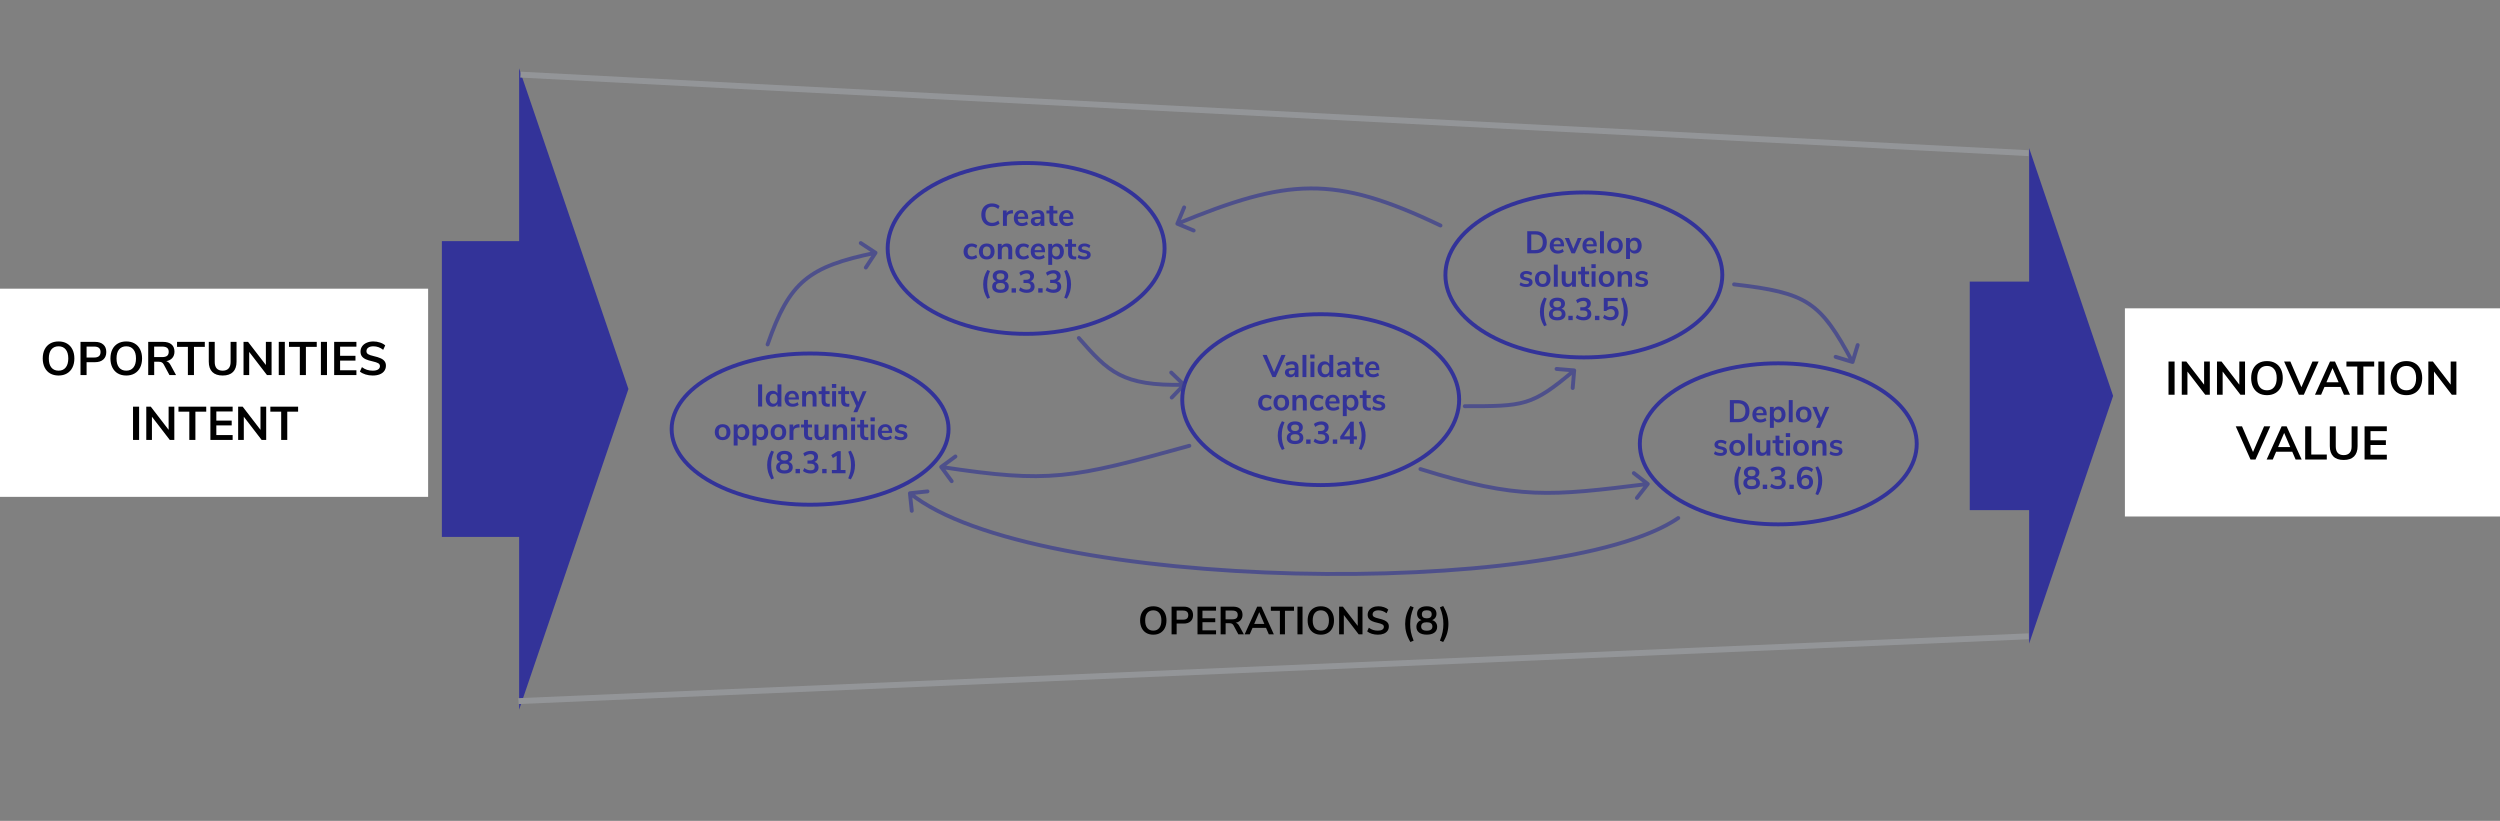 <svg xmlns="http://www.w3.org/2000/svg" width="1273" height="418" viewBox="0 0 1273 418" fill="none"><rect x="0" y="0" width="1273" height="418" fill="#808080" stroke="none"/><path d="M320 198.082L264.336 34.801V122.769H225V273.396H264.336V361.363L320 198.082Z" fill="#333399"></path><path d="M1076 201.577L1033.23 75.405V143.38H1003V259.774H1033.23V327.749L1076 201.577Z" fill="#333399"></path><path d="M265 38L1033 78" stroke="#939598" stroke-width="3"></path><path d="M264.002 357L1033 324" stroke="#939598" stroke-width="3"></path><path d="M483 218.5C483 228.877 475.374 238.484 462.575 245.555C449.81 252.607 432.108 257 412.5 257C392.892 257 375.19 252.607 362.425 245.555C349.626 238.484 342 228.877 342 218.5C342 208.123 349.626 198.516 362.425 191.445C375.19 184.393 392.892 180 412.5 180C432.108 180 449.81 184.393 462.575 191.445C475.374 198.516 483 208.123 483 218.5Z" stroke="#333399" stroke-width="2"></path><path d="M386.021 207V195.72H388.085V207H386.021ZM397.897 195.72V207H395.913V205.736C395.678 206.173 395.337 206.515 394.889 206.76C394.451 207.005 393.95 207.128 393.385 207.128C392.713 207.128 392.11 206.957 391.577 206.616C391.054 206.275 390.643 205.795 390.345 205.176C390.057 204.547 389.913 203.827 389.913 203.016C389.913 202.205 390.057 201.496 390.345 200.888C390.643 200.28 391.054 199.811 391.577 199.48C392.099 199.149 392.702 198.984 393.385 198.984C393.95 198.984 394.451 199.101 394.889 199.336C395.326 199.571 395.662 199.901 395.897 200.328V195.72H397.897ZM393.913 205.576C394.553 205.576 395.043 205.357 395.385 204.92C395.737 204.483 395.913 203.859 395.913 203.048C395.913 202.237 395.737 201.619 395.385 201.192C395.043 200.755 394.558 200.536 393.929 200.536C393.289 200.536 392.793 200.749 392.441 201.176C392.089 201.603 391.913 202.216 391.913 203.016C391.913 203.827 392.089 204.456 392.441 204.904C392.793 205.352 393.283 205.576 393.913 205.576ZM406.818 203.448H401.49C401.554 204.173 401.773 204.712 402.146 205.064C402.519 205.416 403.053 205.592 403.746 205.592C404.61 205.592 405.399 205.315 406.114 204.76L406.69 206.136C406.327 206.435 405.869 206.675 405.314 206.856C404.77 207.037 404.221 207.128 403.666 207.128C402.386 207.128 401.373 206.765 400.626 206.04C399.89 205.315 399.522 204.323 399.522 203.064C399.522 202.264 399.682 201.555 400.002 200.936C400.322 200.317 400.77 199.837 401.346 199.496C401.933 199.155 402.594 198.984 403.33 198.984C404.407 198.984 405.255 199.331 405.874 200.024C406.503 200.717 406.818 201.672 406.818 202.888V203.448ZM403.378 200.392C402.845 200.392 402.413 200.563 402.082 200.904C401.762 201.245 401.565 201.736 401.49 202.376H405.106C405.085 201.725 404.925 201.235 404.626 200.904C404.327 200.563 403.911 200.392 403.378 200.392ZM412.998 198.984C413.937 198.984 414.635 199.251 415.094 199.784C415.553 200.317 415.782 201.123 415.782 202.2V207H413.782V202.312C413.782 201.704 413.665 201.261 413.43 200.984C413.206 200.707 412.849 200.568 412.358 200.568C411.782 200.568 411.318 200.749 410.966 201.112C410.625 201.475 410.454 201.96 410.454 202.568V207H408.454V199.176H410.406V200.344C410.673 199.907 411.03 199.571 411.478 199.336C411.926 199.101 412.433 198.984 412.998 198.984ZM421.813 205.624C422.048 205.624 422.293 205.608 422.549 205.576L422.453 207.064C422.133 207.096 421.84 207.112 421.573 207.112C420.475 207.112 419.664 206.861 419.141 206.36C418.619 205.848 418.357 205.091 418.357 204.088V200.68H416.853V199.176H418.357V196.84H420.357V199.176H422.421V200.68H420.357V204.056C420.357 205.101 420.843 205.624 421.813 205.624ZM423.72 207V199.176H425.72V207H423.72ZM423.608 195.544H425.816V197.512H423.608V195.544ZM431.782 205.624C432.017 205.624 432.262 205.608 432.518 205.576L432.422 207.064C432.102 207.096 431.809 207.112 431.542 207.112C430.444 207.112 429.633 206.861 429.11 206.36C428.588 205.848 428.326 205.091 428.326 204.088V200.68H426.822V199.176H428.326V196.84H430.326V199.176H432.39V200.68H430.326V204.056C430.326 205.101 430.812 205.624 431.782 205.624ZM439.301 199.192H441.269L436.565 209.88H434.549L435.973 206.696L432.709 199.192H434.821L437.029 204.712L439.301 199.192ZM367.96 224.128C367.16 224.128 366.456 223.963 365.848 223.632C365.25 223.301 364.786 222.827 364.456 222.208C364.125 221.589 363.96 220.869 363.96 220.048C363.96 219.227 364.125 218.512 364.456 217.904C364.786 217.285 365.25 216.811 365.848 216.48C366.456 216.149 367.16 215.984 367.96 215.984C368.76 215.984 369.458 216.149 370.056 216.48C370.664 216.811 371.128 217.285 371.448 217.904C371.778 218.512 371.944 219.227 371.944 220.048C371.944 220.869 371.778 221.589 371.448 222.208C371.128 222.827 370.664 223.301 370.056 223.632C369.458 223.963 368.76 224.128 367.96 224.128ZM367.944 222.576C368.594 222.576 369.09 222.363 369.432 221.936C369.773 221.509 369.944 220.88 369.944 220.048C369.944 219.227 369.773 218.603 369.432 218.176C369.09 217.739 368.6 217.52 367.96 217.52C367.32 217.52 366.824 217.739 366.472 218.176C366.13 218.603 365.96 219.227 365.96 220.048C365.96 220.88 366.13 221.509 366.472 221.936C366.813 222.363 367.304 222.576 367.944 222.576ZM378.091 215.984C378.763 215.984 379.36 216.155 379.883 216.496C380.416 216.837 380.827 217.323 381.115 217.952C381.413 218.571 381.563 219.285 381.563 220.096C381.563 220.907 381.413 221.616 381.115 222.224C380.827 222.832 380.421 223.301 379.899 223.632C379.376 223.963 378.773 224.128 378.091 224.128C377.536 224.128 377.04 224.011 376.603 223.776C376.165 223.541 375.829 223.216 375.595 222.8V226.88H373.595V216.176H375.563V217.36C375.797 216.923 376.133 216.587 376.571 216.352C377.019 216.107 377.525 215.984 378.091 215.984ZM377.563 222.576C378.192 222.576 378.683 222.363 379.035 221.936C379.387 221.499 379.563 220.885 379.563 220.096C379.563 219.285 379.387 218.656 379.035 218.208C378.683 217.76 378.192 217.536 377.563 217.536C376.923 217.536 376.427 217.755 376.075 218.192C375.733 218.629 375.563 219.253 375.563 220.064C375.563 220.864 375.733 221.483 376.075 221.92C376.427 222.357 376.923 222.576 377.563 222.576ZM387.7 215.984C388.372 215.984 388.969 216.155 389.492 216.496C390.025 216.837 390.436 217.323 390.724 217.952C391.023 218.571 391.172 219.285 391.172 220.096C391.172 220.907 391.023 221.616 390.724 222.224C390.436 222.832 390.031 223.301 389.508 223.632C388.985 223.963 388.383 224.128 387.7 224.128C387.145 224.128 386.649 224.011 386.212 223.776C385.775 223.541 385.439 223.216 385.204 222.8V226.88H383.204V216.176H385.172V217.36C385.407 216.923 385.743 216.587 386.18 216.352C386.628 216.107 387.135 215.984 387.7 215.984ZM387.172 222.576C387.801 222.576 388.292 222.363 388.644 221.936C388.996 221.499 389.172 220.885 389.172 220.096C389.172 219.285 388.996 218.656 388.644 218.208C388.292 217.76 387.801 217.536 387.172 217.536C386.532 217.536 386.036 217.755 385.684 218.192C385.343 218.629 385.172 219.253 385.172 220.064C385.172 220.864 385.343 221.483 385.684 221.92C386.036 222.357 386.532 222.576 387.172 222.576ZM396.381 224.128C395.581 224.128 394.877 223.963 394.269 223.632C393.672 223.301 393.208 222.827 392.877 222.208C392.547 221.589 392.381 220.869 392.381 220.048C392.381 219.227 392.547 218.512 392.877 217.904C393.208 217.285 393.672 216.811 394.269 216.48C394.877 216.149 395.581 215.984 396.381 215.984C397.181 215.984 397.88 216.149 398.477 216.48C399.085 216.811 399.549 217.285 399.869 217.904C400.2 218.512 400.365 219.227 400.365 220.048C400.365 220.869 400.2 221.589 399.869 222.208C399.549 222.827 399.085 223.301 398.477 223.632C397.88 223.963 397.181 224.128 396.381 224.128ZM396.365 222.576C397.016 222.576 397.512 222.363 397.853 221.936C398.195 221.509 398.365 220.88 398.365 220.048C398.365 219.227 398.195 218.603 397.853 218.176C397.512 217.739 397.021 217.52 396.381 217.52C395.741 217.52 395.245 217.739 394.893 218.176C394.552 218.603 394.381 219.227 394.381 220.048C394.381 220.88 394.552 221.509 394.893 221.936C395.235 222.363 395.725 222.576 396.365 222.576ZM407.169 217.648L406.001 217.76C404.678 217.899 404.017 218.571 404.017 219.776V224H402.017V216.176H403.921V217.552C404.326 216.613 405.163 216.101 406.433 216.016L407.041 215.968L407.169 217.648ZM412.86 222.624C413.095 222.624 413.34 222.608 413.596 222.576L413.5 224.064C413.18 224.096 412.887 224.112 412.62 224.112C411.522 224.112 410.711 223.861 410.188 223.36C409.666 222.848 409.404 222.091 409.404 221.088V217.68H407.9V216.176H409.404V213.84H411.404V216.176H413.468V217.68H411.404V221.056C411.404 222.101 411.89 222.624 412.86 222.624ZM421.951 216.176V224H419.999V222.8C419.753 223.227 419.423 223.557 419.007 223.792C418.591 224.016 418.121 224.128 417.599 224.128C415.679 224.128 414.719 223.051 414.719 220.896V216.176H416.719V220.912C416.719 221.467 416.831 221.877 417.055 222.144C417.279 222.411 417.631 222.544 418.111 222.544C418.665 222.544 419.108 222.363 419.439 222C419.78 221.627 419.951 221.136 419.951 220.528V216.176H421.951ZM428.576 215.984C429.515 215.984 430.214 216.251 430.672 216.784C431.131 217.317 431.36 218.123 431.36 219.2V224H429.36V219.312C429.36 218.704 429.243 218.261 429.008 217.984C428.784 217.707 428.427 217.568 427.936 217.568C427.36 217.568 426.896 217.749 426.544 218.112C426.203 218.475 426.032 218.96 426.032 219.568V224H424.032V216.176H425.984V217.344C426.251 216.907 426.608 216.571 427.056 216.336C427.504 216.101 428.011 215.984 428.576 215.984ZM433.392 224V216.176H435.392V224H433.392ZM433.28 212.544H435.488V214.512H433.28V212.544ZM441.454 222.624C441.689 222.624 441.934 222.608 442.19 222.576L442.094 224.064C441.774 224.096 441.481 224.112 441.214 224.112C440.115 224.112 439.305 223.861 438.782 223.36C438.259 222.848 437.998 222.091 437.998 221.088V217.68H436.494V216.176H437.998V213.84H439.998V216.176H442.062V217.68H439.998V221.056C439.998 222.101 440.483 222.624 441.454 222.624ZM443.36 224V216.176H445.36V224H443.36ZM443.248 212.544H445.456V214.512H443.248V212.544ZM454.287 220.448H448.959C449.023 221.173 449.241 221.712 449.615 222.064C449.988 222.416 450.521 222.592 451.215 222.592C452.079 222.592 452.868 222.315 453.583 221.76L454.159 223.136C453.796 223.435 453.337 223.675 452.783 223.856C452.239 224.037 451.689 224.128 451.135 224.128C449.855 224.128 448.841 223.765 448.095 223.04C447.359 222.315 446.991 221.323 446.991 220.064C446.991 219.264 447.151 218.555 447.471 217.936C447.791 217.317 448.239 216.837 448.815 216.496C449.401 216.155 450.063 215.984 450.799 215.984C451.876 215.984 452.724 216.331 453.343 217.024C453.972 217.717 454.287 218.672 454.287 219.888V220.448ZM450.847 217.392C450.313 217.392 449.881 217.563 449.551 217.904C449.231 218.245 449.033 218.736 448.959 219.376H452.575C452.553 218.725 452.393 218.235 452.095 217.904C451.796 217.563 451.38 217.392 450.847 217.392ZM458.803 224.128C458.109 224.128 457.469 224.043 456.883 223.872C456.307 223.701 455.816 223.456 455.411 223.136L455.971 221.744C456.803 222.352 457.757 222.656 458.835 222.656C459.293 222.656 459.64 222.581 459.875 222.432C460.12 222.283 460.243 222.069 460.243 221.792C460.243 221.557 460.157 221.376 459.987 221.248C459.827 221.12 459.533 221.003 459.107 220.896L457.827 220.608C457.101 220.448 456.563 220.187 456.211 219.824C455.859 219.461 455.683 218.992 455.683 218.416C455.683 217.936 455.816 217.515 456.083 217.152C456.36 216.779 456.739 216.491 457.219 216.288C457.709 216.085 458.275 215.984 458.915 215.984C459.469 215.984 460.003 216.069 460.515 216.24C461.037 216.411 461.496 216.651 461.891 216.96L461.331 218.32C460.52 217.733 459.709 217.44 458.899 217.44C458.461 217.44 458.12 217.52 457.875 217.68C457.629 217.84 457.507 218.064 457.507 218.352C457.507 218.565 457.581 218.741 457.731 218.88C457.891 219.019 458.141 219.125 458.483 219.2L459.811 219.504C460.589 219.675 461.16 219.947 461.523 220.32C461.885 220.683 462.067 221.163 462.067 221.76C462.067 222.485 461.773 223.061 461.187 223.488C460.6 223.915 459.805 224.128 458.803 224.128ZM392.76 244.12C391.981 242.797 391.432 241.56 391.112 240.408C390.792 239.256 390.632 238.051 390.632 236.792C390.632 235.533 390.792 234.328 391.112 233.176C391.432 232.024 391.981 230.787 392.76 229.464L394.088 230.008C393.565 231.299 393.197 232.472 392.984 233.528C392.781 234.584 392.68 235.672 392.68 236.792C392.68 237.912 392.781 239 392.984 240.056C393.197 241.112 393.565 242.285 394.088 243.576L392.76 244.12ZM401.601 235.208C402.262 235.389 402.769 235.72 403.121 236.2C403.483 236.68 403.665 237.267 403.665 237.96C403.665 238.952 403.291 239.731 402.545 240.296C401.798 240.851 400.763 241.128 399.441 241.128C398.118 241.128 397.083 240.851 396.337 240.296C395.59 239.731 395.217 238.952 395.217 237.96C395.217 237.267 395.398 236.68 395.761 236.2C396.123 235.709 396.635 235.379 397.297 235.208C396.731 234.995 396.289 234.664 395.969 234.216C395.649 233.757 395.489 233.224 395.489 232.616C395.489 231.677 395.841 230.936 396.545 230.392C397.249 229.848 398.214 229.576 399.441 229.576C400.667 229.576 401.633 229.848 402.337 230.392C403.041 230.936 403.393 231.677 403.393 232.616C403.393 233.235 403.233 233.773 402.913 234.232C402.593 234.691 402.155 235.016 401.601 235.208ZM399.441 231.192C398.107 231.192 397.441 231.736 397.441 232.824C397.441 233.368 397.606 233.784 397.937 234.072C398.278 234.349 398.779 234.488 399.441 234.488C400.102 234.488 400.598 234.349 400.929 234.072C401.27 233.784 401.441 233.368 401.441 232.824C401.441 231.736 400.774 231.192 399.441 231.192ZM399.441 239.512C400.966 239.512 401.729 238.941 401.729 237.8C401.729 236.659 400.966 236.088 399.441 236.088C397.915 236.088 397.153 236.659 397.153 237.8C397.153 238.941 397.915 239.512 399.441 239.512ZM405.098 238.792H407.338V241H405.098V238.792ZM414.747 235.208C415.408 235.379 415.915 235.704 416.267 236.184C416.63 236.653 416.811 237.24 416.811 237.944C416.811 238.925 416.448 239.704 415.723 240.28C415.008 240.845 414.032 241.128 412.795 241.128C412.038 241.128 411.307 241.011 410.603 240.776C409.91 240.541 409.334 240.221 408.875 239.816L409.563 238.312C410.544 239.091 411.595 239.48 412.715 239.48C413.43 239.48 413.963 239.341 414.315 239.064C414.667 238.776 414.843 238.344 414.843 237.768C414.843 237.203 414.662 236.787 414.299 236.52C413.947 236.243 413.398 236.104 412.651 236.104H411.163V234.472H412.379C413.84 234.472 414.571 233.923 414.571 232.824C414.571 232.312 414.411 231.917 414.091 231.64C413.782 231.363 413.339 231.224 412.763 231.224C412.262 231.224 411.75 231.325 411.227 231.528C410.715 231.72 410.214 232.008 409.723 232.392L409.035 230.888C409.483 230.483 410.054 230.163 410.747 229.928C411.451 229.693 412.166 229.576 412.891 229.576C414 229.576 414.886 229.848 415.547 230.392C416.208 230.925 416.539 231.651 416.539 232.568C416.528 233.197 416.363 233.747 416.043 234.216C415.734 234.675 415.302 235.005 414.747 235.208ZM418.661 238.792H420.901V241H418.661V238.792ZM428.102 239.336H430.55V241H423.59V239.336H426.038V232.072L424.102 233.24L423.286 231.736L426.63 229.72H428.102V239.336ZM431.919 243.576C432.442 242.285 432.805 241.112 433.007 240.056C433.221 239 433.327 237.912 433.327 236.792C433.327 235.672 433.221 234.584 433.007 233.528C432.805 232.472 432.442 231.299 431.919 230.008L433.247 229.464C434.026 230.787 434.575 232.024 434.895 233.176C435.215 234.328 435.375 235.533 435.375 236.792C435.375 238.051 435.215 239.256 434.895 240.408C434.575 241.56 434.026 242.797 433.247 244.12L431.919 243.576Z" fill="#333399"></path><path d="M593 126.5C593 138.317 585.301 149.169 572.53 157.117C559.773 165.057 542.088 170 522.5 170C502.912 170 485.227 165.057 472.47 157.117C459.699 149.169 452 138.317 452 126.5C452 114.683 459.699 103.831 472.47 95.883C485.227 87.943 502.912 83 522.5 83C542.088 83 559.773 87.943 572.53 95.883C585.301 103.831 593 114.683 593 126.5Z" stroke="#333399" stroke-width="2"></path><path d="M505.156 115.144C504.047 115.144 503.076 114.909 502.244 114.44C501.423 113.96 500.788 113.283 500.34 112.408C499.903 111.533 499.684 110.515 499.684 109.352C499.684 108.189 499.903 107.176 500.34 106.312C500.788 105.437 501.423 104.765 502.244 104.296C503.076 103.816 504.047 103.576 505.156 103.576C505.914 103.576 506.628 103.693 507.3 103.928C507.972 104.163 508.538 104.493 508.996 104.92L508.308 106.424C507.796 106.019 507.29 105.725 506.788 105.544C506.287 105.352 505.754 105.256 505.188 105.256C504.1 105.256 503.258 105.608 502.66 106.312C502.074 107.016 501.78 108.029 501.78 109.352C501.78 110.685 502.074 111.704 502.66 112.408C503.258 113.112 504.1 113.464 505.188 113.464C505.754 113.464 506.287 113.373 506.788 113.192C507.29 113 507.796 112.701 508.308 112.296L508.996 113.8C508.538 114.227 507.972 114.557 507.3 114.792C506.628 115.027 505.914 115.144 505.156 115.144ZM515.856 108.648L514.688 108.76C513.365 108.899 512.704 109.571 512.704 110.776V115H510.704V107.176H512.608V108.552C513.013 107.613 513.851 107.101 515.12 107.016L515.728 106.968L515.856 108.648ZM523.537 111.448H518.209C518.273 112.173 518.491 112.712 518.865 113.064C519.238 113.416 519.771 113.592 520.465 113.592C521.329 113.592 522.118 113.315 522.833 112.76L523.409 114.136C523.046 114.435 522.587 114.675 522.033 114.856C521.489 115.037 520.939 115.128 520.385 115.128C519.105 115.128 518.091 114.765 517.345 114.04C516.609 113.315 516.241 112.323 516.241 111.064C516.241 110.264 516.401 109.555 516.721 108.936C517.041 108.317 517.489 107.837 518.065 107.496C518.651 107.155 519.313 106.984 520.049 106.984C521.126 106.984 521.974 107.331 522.593 108.024C523.222 108.717 523.537 109.672 523.537 110.888V111.448ZM520.097 108.392C519.563 108.392 519.131 108.563 518.801 108.904C518.481 109.245 518.283 109.736 518.209 110.376H521.825C521.803 109.725 521.643 109.235 521.345 108.904C521.046 108.563 520.63 108.392 520.097 108.392ZM528.533 106.984C529.631 106.984 530.447 107.251 530.981 107.784C531.514 108.317 531.781 109.139 531.781 110.248V115H529.877V113.8C529.695 114.216 529.407 114.541 529.013 114.776C528.629 115.011 528.181 115.128 527.669 115.128C527.146 115.128 526.671 115.021 526.245 114.808C525.818 114.595 525.482 114.301 525.237 113.928C524.991 113.555 524.869 113.139 524.869 112.68C524.869 112.104 525.013 111.651 525.301 111.32C525.599 110.989 526.079 110.749 526.741 110.6C527.402 110.451 528.314 110.376 529.477 110.376H529.877V110.008C529.877 109.475 529.759 109.091 529.525 108.856C529.301 108.621 528.922 108.504 528.389 108.504C527.973 108.504 527.535 108.579 527.077 108.728C526.629 108.867 526.186 109.064 525.749 109.32L525.189 107.944C525.626 107.667 526.154 107.437 526.773 107.256C527.391 107.075 527.978 106.984 528.533 106.984ZM528.069 113.688C528.602 113.688 529.034 113.512 529.365 113.16C529.706 112.797 529.877 112.333 529.877 111.768V111.432H529.589C528.874 111.432 528.319 111.464 527.925 111.528C527.53 111.592 527.247 111.704 527.077 111.864C526.906 112.024 526.821 112.243 526.821 112.52C526.821 112.861 526.938 113.144 527.173 113.368C527.407 113.581 527.706 113.688 528.069 113.688ZM537.813 113.624C538.048 113.624 538.293 113.608 538.549 113.576L538.453 115.064C538.133 115.096 537.84 115.112 537.573 115.112C536.475 115.112 535.664 114.861 535.141 114.36C534.619 113.848 534.357 113.091 534.357 112.088V108.68H532.853V107.176H534.357V104.84H536.357V107.176H538.421V108.68H536.357V112.056C536.357 113.101 536.843 113.624 537.813 113.624ZM546.584 111.448H541.256C541.32 112.173 541.538 112.712 541.912 113.064C542.285 113.416 542.818 113.592 543.512 113.592C544.376 113.592 545.165 113.315 545.88 112.76L546.456 114.136C546.093 114.435 545.634 114.675 545.08 114.856C544.536 115.037 543.986 115.128 543.432 115.128C542.152 115.128 541.138 114.765 540.392 114.04C539.656 113.315 539.288 112.323 539.288 111.064C539.288 110.264 539.448 109.555 539.768 108.936C540.088 108.317 540.536 107.837 541.112 107.496C541.698 107.155 542.36 106.984 543.096 106.984C544.173 106.984 545.021 107.331 545.64 108.024C546.269 108.717 546.584 109.672 546.584 110.888V111.448ZM543.144 108.392C542.61 108.392 542.178 108.563 541.848 108.904C541.528 109.245 541.33 109.736 541.256 110.376H544.872C544.85 109.725 544.69 109.235 544.392 108.904C544.093 108.563 543.677 108.392 543.144 108.392ZM494.647 132.128C493.826 132.128 493.111 131.963 492.503 131.632C491.906 131.301 491.447 130.832 491.127 130.224C490.807 129.616 490.647 128.907 490.647 128.096C490.647 127.285 490.812 126.571 491.143 125.952C491.484 125.323 491.964 124.837 492.583 124.496C493.202 124.155 493.916 123.984 494.727 123.984C495.282 123.984 495.82 124.075 496.343 124.256C496.876 124.427 497.303 124.661 497.623 124.96L497.047 126.368C496.716 126.101 496.364 125.899 495.991 125.76C495.628 125.621 495.266 125.552 494.903 125.552C494.21 125.552 493.671 125.771 493.287 126.208C492.903 126.635 492.711 127.253 492.711 128.064C492.711 128.864 492.903 129.483 493.287 129.92C493.671 130.347 494.21 130.56 494.903 130.56C495.266 130.56 495.628 130.491 495.991 130.352C496.364 130.213 496.716 130.011 497.047 129.744L497.623 131.136C497.282 131.445 496.844 131.691 496.311 131.872C495.778 132.043 495.223 132.128 494.647 132.128ZM502.46 132.128C501.66 132.128 500.956 131.963 500.348 131.632C499.75 131.301 499.286 130.827 498.956 130.208C498.625 129.589 498.46 128.869 498.46 128.048C498.46 127.227 498.625 126.512 498.956 125.904C499.286 125.285 499.75 124.811 500.348 124.48C500.956 124.149 501.66 123.984 502.46 123.984C503.26 123.984 503.958 124.149 504.556 124.48C505.164 124.811 505.628 125.285 505.948 125.904C506.278 126.512 506.444 127.227 506.444 128.048C506.444 128.869 506.278 129.589 505.948 130.208C505.628 130.827 505.164 131.301 504.556 131.632C503.958 131.963 503.26 132.128 502.46 132.128ZM502.444 130.576C503.094 130.576 503.59 130.363 503.932 129.936C504.273 129.509 504.444 128.88 504.444 128.048C504.444 127.227 504.273 126.603 503.932 126.176C503.59 125.739 503.1 125.52 502.46 125.52C501.82 125.52 501.324 125.739 500.972 126.176C500.63 126.603 500.46 127.227 500.46 128.048C500.46 128.88 500.63 129.509 500.972 129.936C501.313 130.363 501.804 130.576 502.444 130.576ZM512.639 123.984C513.577 123.984 514.276 124.251 514.735 124.784C515.193 125.317 515.423 126.123 515.423 127.2V132H513.423V127.312C513.423 126.704 513.305 126.261 513.071 125.984C512.847 125.707 512.489 125.568 511.999 125.568C511.423 125.568 510.959 125.749 510.607 126.112C510.265 126.475 510.095 126.96 510.095 127.568V132H508.095V124.176H510.047V125.344C510.313 124.907 510.671 124.571 511.119 124.336C511.567 124.101 512.073 123.984 512.639 123.984ZM521.022 132.128C520.201 132.128 519.486 131.963 518.878 131.632C518.281 131.301 517.822 130.832 517.502 130.224C517.182 129.616 517.022 128.907 517.022 128.096C517.022 127.285 517.187 126.571 517.518 125.952C517.859 125.323 518.339 124.837 518.958 124.496C519.577 124.155 520.291 123.984 521.102 123.984C521.657 123.984 522.195 124.075 522.718 124.256C523.251 124.427 523.678 124.661 523.998 124.96L523.422 126.368C523.091 126.101 522.739 125.899 522.366 125.76C522.003 125.621 521.641 125.552 521.278 125.552C520.585 125.552 520.046 125.771 519.662 126.208C519.278 126.635 519.086 127.253 519.086 128.064C519.086 128.864 519.278 129.483 519.662 129.92C520.046 130.347 520.585 130.56 521.278 130.56C521.641 130.56 522.003 130.491 522.366 130.352C522.739 130.213 523.091 130.011 523.422 129.744L523.998 131.136C523.657 131.445 523.219 131.691 522.686 131.872C522.153 132.043 521.598 132.128 521.022 132.128ZM532.131 128.448H526.803C526.867 129.173 527.085 129.712 527.459 130.064C527.832 130.416 528.365 130.592 529.059 130.592C529.923 130.592 530.712 130.315 531.427 129.76L532.003 131.136C531.64 131.435 531.181 131.675 530.627 131.856C530.083 132.037 529.533 132.128 528.979 132.128C527.699 132.128 526.685 131.765 525.939 131.04C525.203 130.315 524.835 129.323 524.835 128.064C524.835 127.264 524.995 126.555 525.315 125.936C525.635 125.317 526.083 124.837 526.659 124.496C527.245 124.155 527.907 123.984 528.643 123.984C529.72 123.984 530.568 124.331 531.187 125.024C531.816 125.717 532.131 126.672 532.131 127.888V128.448ZM528.691 125.392C528.157 125.392 527.725 125.563 527.395 125.904C527.075 126.245 526.877 126.736 526.803 127.376H530.419C530.397 126.725 530.237 126.235 529.939 125.904C529.64 125.563 529.224 125.392 528.691 125.392ZM538.263 123.984C538.935 123.984 539.532 124.155 540.055 124.496C540.588 124.837 540.999 125.323 541.287 125.952C541.585 126.571 541.735 127.285 541.735 128.096C541.735 128.907 541.585 129.616 541.287 130.224C540.999 130.832 540.593 131.301 540.071 131.632C539.548 131.963 538.945 132.128 538.263 132.128C537.708 132.128 537.212 132.011 536.775 131.776C536.337 131.541 536.001 131.216 535.767 130.8V134.88H533.767V124.176H535.735V125.36C535.969 124.923 536.305 124.587 536.743 124.352C537.191 124.107 537.697 123.984 538.263 123.984ZM537.735 130.576C538.364 130.576 538.855 130.363 539.207 129.936C539.559 129.499 539.735 128.885 539.735 128.096C539.735 127.285 539.559 126.656 539.207 126.208C538.855 125.76 538.364 125.536 537.735 125.536C537.095 125.536 536.599 125.755 536.247 126.192C535.905 126.629 535.735 127.253 535.735 128.064C535.735 128.864 535.905 129.483 536.247 129.92C536.599 130.357 537.095 130.576 537.735 130.576ZM547.329 130.624C547.564 130.624 547.809 130.608 548.065 130.576L547.969 132.064C547.649 132.096 547.356 132.112 547.089 132.112C545.99 132.112 545.18 131.861 544.657 131.36C544.134 130.848 543.873 130.091 543.873 129.088V125.68H542.369V124.176H543.873V121.84H545.873V124.176H547.937V125.68H545.873V129.056C545.873 130.101 546.358 130.624 547.329 130.624ZM552.115 132.128C551.422 132.128 550.782 132.043 550.195 131.872C549.619 131.701 549.129 131.456 548.723 131.136L549.283 129.744C550.115 130.352 551.07 130.656 552.147 130.656C552.606 130.656 552.953 130.581 553.187 130.432C553.433 130.283 553.555 130.069 553.555 129.792C553.555 129.557 553.47 129.376 553.299 129.248C553.139 129.12 552.846 129.003 552.419 128.896L551.139 128.608C550.414 128.448 549.875 128.187 549.523 127.824C549.171 127.461 548.995 126.992 548.995 126.416C548.995 125.936 549.129 125.515 549.395 125.152C549.673 124.779 550.051 124.491 550.531 124.288C551.022 124.085 551.587 123.984 552.227 123.984C552.782 123.984 553.315 124.069 553.827 124.24C554.35 124.411 554.809 124.651 555.203 124.96L554.643 126.32C553.833 125.733 553.022 125.44 552.211 125.44C551.774 125.44 551.433 125.52 551.187 125.68C550.942 125.84 550.819 126.064 550.819 126.352C550.819 126.565 550.894 126.741 551.043 126.88C551.203 127.019 551.454 127.125 551.795 127.2L553.123 127.504C553.902 127.675 554.473 127.947 554.835 128.32C555.198 128.683 555.379 129.163 555.379 129.76C555.379 130.485 555.086 131.061 554.499 131.488C553.913 131.915 553.118 132.128 552.115 132.128ZM502.76 152.12C501.981 150.797 501.432 149.56 501.112 148.408C500.792 147.256 500.632 146.051 500.632 144.792C500.632 143.533 500.792 142.328 501.112 141.176C501.432 140.024 501.981 138.787 502.76 137.464L504.088 138.008C503.565 139.299 503.197 140.472 502.984 141.528C502.781 142.584 502.68 143.672 502.68 144.792C502.68 145.912 502.781 147 502.984 148.056C503.197 149.112 503.565 150.285 504.088 151.576L502.76 152.12ZM511.601 143.208C512.262 143.389 512.769 143.72 513.121 144.2C513.483 144.68 513.665 145.267 513.665 145.96C513.665 146.952 513.291 147.731 512.545 148.296C511.798 148.851 510.763 149.128 509.441 149.128C508.118 149.128 507.083 148.851 506.337 148.296C505.59 147.731 505.217 146.952 505.217 145.96C505.217 145.267 505.398 144.68 505.761 144.2C506.123 143.709 506.635 143.379 507.297 143.208C506.731 142.995 506.289 142.664 505.969 142.216C505.649 141.757 505.489 141.224 505.489 140.616C505.489 139.677 505.841 138.936 506.545 138.392C507.249 137.848 508.214 137.576 509.441 137.576C510.667 137.576 511.633 137.848 512.337 138.392C513.041 138.936 513.393 139.677 513.393 140.616C513.393 141.235 513.233 141.773 512.913 142.232C512.593 142.691 512.155 143.016 511.601 143.208ZM509.441 139.192C508.107 139.192 507.441 139.736 507.441 140.824C507.441 141.368 507.606 141.784 507.937 142.072C508.278 142.349 508.779 142.488 509.441 142.488C510.102 142.488 510.598 142.349 510.929 142.072C511.27 141.784 511.441 141.368 511.441 140.824C511.441 139.736 510.774 139.192 509.441 139.192ZM509.441 147.512C510.966 147.512 511.729 146.941 511.729 145.8C511.729 144.659 510.966 144.088 509.441 144.088C507.915 144.088 507.153 144.659 507.153 145.8C507.153 146.941 507.915 147.512 509.441 147.512ZM515.098 146.792H517.338V149H515.098V146.792ZM524.747 143.208C525.408 143.379 525.915 143.704 526.267 144.184C526.63 144.653 526.811 145.24 526.811 145.944C526.811 146.925 526.448 147.704 525.723 148.28C525.008 148.845 524.032 149.128 522.795 149.128C522.038 149.128 521.307 149.011 520.603 148.776C519.91 148.541 519.334 148.221 518.875 147.816L519.563 146.312C520.544 147.091 521.595 147.48 522.715 147.48C523.43 147.48 523.963 147.341 524.315 147.064C524.667 146.776 524.843 146.344 524.843 145.768C524.843 145.203 524.662 144.787 524.299 144.52C523.947 144.243 523.398 144.104 522.651 144.104H521.163V142.472H522.379C523.84 142.472 524.571 141.923 524.571 140.824C524.571 140.312 524.411 139.917 524.091 139.64C523.782 139.363 523.339 139.224 522.763 139.224C522.262 139.224 521.75 139.325 521.227 139.528C520.715 139.72 520.214 140.008 519.723 140.392L519.035 138.888C519.483 138.483 520.054 138.163 520.747 137.928C521.451 137.693 522.166 137.576 522.891 137.576C524 137.576 524.886 137.848 525.547 138.392C526.208 138.925 526.539 139.651 526.539 140.568C526.528 141.197 526.363 141.747 526.043 142.216C525.734 142.675 525.302 143.005 524.747 143.208ZM528.661 146.792H530.901V149H528.661V146.792ZM538.31 143.208C538.971 143.379 539.478 143.704 539.83 144.184C540.192 144.653 540.374 145.24 540.374 145.944C540.374 146.925 540.011 147.704 539.286 148.28C538.571 148.845 537.595 149.128 536.358 149.128C535.6 149.128 534.87 149.011 534.166 148.776C533.472 148.541 532.896 148.221 532.438 147.816L533.126 146.312C534.107 147.091 535.158 147.48 536.278 147.48C536.992 147.48 537.526 147.341 537.878 147.064C538.23 146.776 538.406 146.344 538.406 145.768C538.406 145.203 538.224 144.787 537.862 144.52C537.51 144.243 536.96 144.104 536.214 144.104H534.726V142.472H535.942C537.403 142.472 538.134 141.923 538.134 140.824C538.134 140.312 537.974 139.917 537.654 139.64C537.344 139.363 536.902 139.224 536.326 139.224C535.824 139.224 535.312 139.325 534.79 139.528C534.278 139.72 533.776 140.008 533.286 140.392L532.598 138.888C533.046 138.483 533.616 138.163 534.31 137.928C535.014 137.693 535.728 137.576 536.454 137.576C537.563 137.576 538.448 137.848 539.11 138.392C539.771 138.925 540.102 139.651 540.102 140.568C540.091 141.197 539.926 141.747 539.606 142.216C539.296 142.675 538.864 143.005 538.31 143.208ZM541.919 151.576C542.442 150.285 542.805 149.112 543.007 148.056C543.221 147 543.327 145.912 543.327 144.792C543.327 143.672 543.221 142.584 543.007 141.528C542.805 140.472 542.442 139.299 541.919 138.008L543.247 137.464C544.026 138.787 544.575 140.024 544.895 141.176C545.215 142.328 545.375 143.533 545.375 144.792C545.375 146.051 545.215 147.256 544.895 148.408C544.575 149.56 544.026 150.797 543.247 152.12L541.919 151.576Z" fill="#333399"></path><path d="M743 203.5C743 215.317 735.301 226.169 722.53 234.117C709.773 242.057 692.088 247 672.5 247C652.912 247 635.227 242.057 622.47 234.117C609.699 226.169 602 215.317 602 203.5C602 191.683 609.699 180.831 622.47 172.883C635.227 164.943 652.912 160 672.5 160C692.088 160 709.773 164.943 722.53 172.883C735.301 180.831 743 191.683 743 203.5Z" stroke="#333399" stroke-width="2"></path><path d="M652.527 180.72H654.623L649.599 192H647.919L642.895 180.72H645.023L648.767 189.44L652.527 180.72ZM657.939 183.984C659.038 183.984 659.854 184.251 660.387 184.784C660.92 185.317 661.187 186.139 661.187 187.248V192H659.283V190.8C659.102 191.216 658.814 191.541 658.419 191.776C658.035 192.011 657.587 192.128 657.075 192.128C656.552 192.128 656.078 192.021 655.651 191.808C655.224 191.595 654.888 191.301 654.643 190.928C654.398 190.555 654.275 190.139 654.275 189.68C654.275 189.104 654.419 188.651 654.707 188.32C655.006 187.989 655.486 187.749 656.147 187.6C656.808 187.451 657.72 187.376 658.883 187.376H659.283V187.008C659.283 186.475 659.166 186.091 658.931 185.856C658.707 185.621 658.328 185.504 657.795 185.504C657.379 185.504 656.942 185.579 656.483 185.728C656.035 185.867 655.592 186.064 655.155 186.32L654.595 184.944C655.032 184.667 655.56 184.437 656.179 184.256C656.798 184.075 657.384 183.984 657.939 183.984ZM657.475 190.688C658.008 190.688 658.44 190.512 658.771 190.16C659.112 189.797 659.283 189.333 659.283 188.768V188.432H658.995C658.28 188.432 657.726 188.464 657.331 188.528C656.936 188.592 656.654 188.704 656.483 188.864C656.312 189.024 656.227 189.243 656.227 189.52C656.227 189.861 656.344 190.144 656.579 190.368C656.814 190.581 657.112 190.688 657.475 190.688ZM663.22 192V180.72H665.22V192H663.22ZM667.282 192V184.176H669.282V192H667.282ZM667.17 180.544H669.378V182.512H667.17V180.544ZM678.897 180.72V192H676.913V190.736C676.678 191.173 676.337 191.515 675.889 191.76C675.451 192.005 674.95 192.128 674.385 192.128C673.713 192.128 673.11 191.957 672.577 191.616C672.054 191.275 671.643 190.795 671.345 190.176C671.057 189.547 670.913 188.827 670.913 188.016C670.913 187.205 671.057 186.496 671.345 185.888C671.643 185.28 672.054 184.811 672.577 184.48C673.099 184.149 673.702 183.984 674.385 183.984C674.95 183.984 675.451 184.101 675.889 184.336C676.326 184.571 676.662 184.901 676.897 185.328V180.72H678.897ZM674.913 190.576C675.553 190.576 676.043 190.357 676.385 189.92C676.737 189.483 676.913 188.859 676.913 188.048C676.913 187.237 676.737 186.619 676.385 186.192C676.043 185.755 675.558 185.536 674.929 185.536C674.289 185.536 673.793 185.749 673.441 186.176C673.089 186.603 672.913 187.216 672.913 188.016C672.913 188.827 673.089 189.456 673.441 189.904C673.793 190.352 674.283 190.576 674.913 190.576ZM684.314 183.984C685.413 183.984 686.229 184.251 686.762 184.784C687.295 185.317 687.562 186.139 687.562 187.248V192H685.658V190.8C685.477 191.216 685.189 191.541 684.794 191.776C684.41 192.011 683.962 192.128 683.45 192.128C682.927 192.128 682.453 192.021 682.026 191.808C681.599 191.595 681.263 191.301 681.018 190.928C680.773 190.555 680.65 190.139 680.65 189.68C680.65 189.104 680.794 188.651 681.082 188.32C681.381 187.989 681.861 187.749 682.522 187.6C683.183 187.451 684.095 187.376 685.258 187.376H685.658V187.008C685.658 186.475 685.541 186.091 685.306 185.856C685.082 185.621 684.703 185.504 684.17 185.504C683.754 185.504 683.317 185.579 682.858 185.728C682.41 185.867 681.967 186.064 681.53 186.32L680.97 184.944C681.407 184.667 681.935 184.437 682.554 184.256C683.173 184.075 683.759 183.984 684.314 183.984ZM683.85 190.688C684.383 190.688 684.815 190.512 685.146 190.16C685.487 189.797 685.658 189.333 685.658 188.768V188.432H685.37C684.655 188.432 684.101 188.464 683.706 188.528C683.311 188.592 683.029 188.704 682.858 188.864C682.687 189.024 682.602 189.243 682.602 189.52C682.602 189.861 682.719 190.144 682.954 190.368C683.189 190.581 683.487 190.688 683.85 190.688ZM693.595 190.624C693.829 190.624 694.075 190.608 694.331 190.576L694.235 192.064C693.915 192.096 693.621 192.112 693.355 192.112C692.256 192.112 691.445 191.861 690.923 191.36C690.4 190.848 690.139 190.091 690.139 189.088V185.68H688.635V184.176H690.139V181.84H692.139V184.176H694.203V185.68H692.139V189.056C692.139 190.101 692.624 190.624 693.595 190.624ZM702.365 188.448H697.037C697.101 189.173 697.32 189.712 697.693 190.064C698.066 190.416 698.6 190.592 699.293 190.592C700.157 190.592 700.946 190.315 701.661 189.76L702.237 191.136C701.874 191.435 701.416 191.675 700.861 191.856C700.317 192.037 699.768 192.128 699.213 192.128C697.933 192.128 696.92 191.765 696.173 191.04C695.437 190.315 695.069 189.323 695.069 188.064C695.069 187.264 695.229 186.555 695.549 185.936C695.869 185.317 696.317 184.837 696.893 184.496C697.48 184.155 698.141 183.984 698.877 183.984C699.954 183.984 700.802 184.331 701.421 185.024C702.05 185.717 702.365 186.672 702.365 187.888V188.448ZM698.925 185.392C698.392 185.392 697.96 185.563 697.629 185.904C697.309 186.245 697.112 186.736 697.037 187.376H700.653C700.632 186.725 700.472 186.235 700.173 185.904C699.874 185.563 699.458 185.392 698.925 185.392ZM644.647 209.128C643.826 209.128 643.111 208.963 642.503 208.632C641.906 208.301 641.447 207.832 641.127 207.224C640.807 206.616 640.647 205.907 640.647 205.096C640.647 204.285 640.812 203.571 641.143 202.952C641.484 202.323 641.964 201.837 642.583 201.496C643.202 201.155 643.916 200.984 644.727 200.984C645.282 200.984 645.82 201.075 646.343 201.256C646.876 201.427 647.303 201.661 647.623 201.96L647.047 203.368C646.716 203.101 646.364 202.899 645.991 202.76C645.628 202.621 645.266 202.552 644.903 202.552C644.21 202.552 643.671 202.771 643.287 203.208C642.903 203.635 642.711 204.253 642.711 205.064C642.711 205.864 642.903 206.483 643.287 206.92C643.671 207.347 644.21 207.56 644.903 207.56C645.266 207.56 645.628 207.491 645.991 207.352C646.364 207.213 646.716 207.011 647.047 206.744L647.623 208.136C647.282 208.445 646.844 208.691 646.311 208.872C645.778 209.043 645.223 209.128 644.647 209.128ZM652.46 209.128C651.66 209.128 650.956 208.963 650.348 208.632C649.75 208.301 649.286 207.827 648.956 207.208C648.625 206.589 648.46 205.869 648.46 205.048C648.46 204.227 648.625 203.512 648.956 202.904C649.286 202.285 649.75 201.811 650.348 201.48C650.956 201.149 651.66 200.984 652.46 200.984C653.26 200.984 653.958 201.149 654.556 201.48C655.164 201.811 655.628 202.285 655.948 202.904C656.278 203.512 656.444 204.227 656.444 205.048C656.444 205.869 656.278 206.589 655.948 207.208C655.628 207.827 655.164 208.301 654.556 208.632C653.958 208.963 653.26 209.128 652.46 209.128ZM652.444 207.576C653.094 207.576 653.59 207.363 653.932 206.936C654.273 206.509 654.444 205.88 654.444 205.048C654.444 204.227 654.273 203.603 653.932 203.176C653.59 202.739 653.1 202.52 652.46 202.52C651.82 202.52 651.324 202.739 650.972 203.176C650.63 203.603 650.46 204.227 650.46 205.048C650.46 205.88 650.63 206.509 650.972 206.936C651.313 207.363 651.804 207.576 652.444 207.576ZM662.639 200.984C663.577 200.984 664.276 201.251 664.735 201.784C665.193 202.317 665.423 203.123 665.423 204.2V209H663.423V204.312C663.423 203.704 663.305 203.261 663.071 202.984C662.847 202.707 662.489 202.568 661.999 202.568C661.423 202.568 660.959 202.749 660.607 203.112C660.265 203.475 660.095 203.96 660.095 204.568V209H658.095V201.176H660.047V202.344C660.313 201.907 660.671 201.571 661.119 201.336C661.567 201.101 662.073 200.984 662.639 200.984ZM671.022 209.128C670.201 209.128 669.486 208.963 668.878 208.632C668.281 208.301 667.822 207.832 667.502 207.224C667.182 206.616 667.022 205.907 667.022 205.096C667.022 204.285 667.187 203.571 667.518 202.952C667.859 202.323 668.339 201.837 668.958 201.496C669.577 201.155 670.291 200.984 671.102 200.984C671.657 200.984 672.195 201.075 672.718 201.256C673.251 201.427 673.678 201.661 673.998 201.96L673.422 203.368C673.091 203.101 672.739 202.899 672.366 202.76C672.003 202.621 671.641 202.552 671.278 202.552C670.585 202.552 670.046 202.771 669.662 203.208C669.278 203.635 669.086 204.253 669.086 205.064C669.086 205.864 669.278 206.483 669.662 206.92C670.046 207.347 670.585 207.56 671.278 207.56C671.641 207.56 672.003 207.491 672.366 207.352C672.739 207.213 673.091 207.011 673.422 206.744L673.998 208.136C673.657 208.445 673.219 208.691 672.686 208.872C672.153 209.043 671.598 209.128 671.022 209.128ZM682.131 205.448H676.803C676.867 206.173 677.085 206.712 677.459 207.064C677.832 207.416 678.365 207.592 679.059 207.592C679.923 207.592 680.712 207.315 681.427 206.76L682.003 208.136C681.64 208.435 681.181 208.675 680.627 208.856C680.083 209.037 679.533 209.128 678.979 209.128C677.699 209.128 676.685 208.765 675.939 208.04C675.203 207.315 674.835 206.323 674.835 205.064C674.835 204.264 674.995 203.555 675.315 202.936C675.635 202.317 676.083 201.837 676.659 201.496C677.245 201.155 677.907 200.984 678.643 200.984C679.72 200.984 680.568 201.331 681.187 202.024C681.816 202.717 682.131 203.672 682.131 204.888V205.448ZM678.691 202.392C678.157 202.392 677.725 202.563 677.395 202.904C677.075 203.245 676.877 203.736 676.803 204.376H680.419C680.397 203.725 680.237 203.235 679.939 202.904C679.64 202.563 679.224 202.392 678.691 202.392ZM688.263 200.984C688.935 200.984 689.532 201.155 690.055 201.496C690.588 201.837 690.999 202.323 691.287 202.952C691.585 203.571 691.735 204.285 691.735 205.096C691.735 205.907 691.585 206.616 691.287 207.224C690.999 207.832 690.593 208.301 690.071 208.632C689.548 208.963 688.945 209.128 688.263 209.128C687.708 209.128 687.212 209.011 686.775 208.776C686.337 208.541 686.001 208.216 685.767 207.8V211.88H683.767V201.176H685.735V202.36C685.969 201.923 686.305 201.587 686.743 201.352C687.191 201.107 687.697 200.984 688.263 200.984ZM687.735 207.576C688.364 207.576 688.855 207.363 689.207 206.936C689.559 206.499 689.735 205.885 689.735 205.096C689.735 204.285 689.559 203.656 689.207 203.208C688.855 202.76 688.364 202.536 687.735 202.536C687.095 202.536 686.599 202.755 686.247 203.192C685.905 203.629 685.735 204.253 685.735 205.064C685.735 205.864 685.905 206.483 686.247 206.92C686.599 207.357 687.095 207.576 687.735 207.576ZM697.329 207.624C697.564 207.624 697.809 207.608 698.065 207.576L697.969 209.064C697.649 209.096 697.356 209.112 697.089 209.112C695.99 209.112 695.18 208.861 694.657 208.36C694.134 207.848 693.873 207.091 693.873 206.088V202.68H692.369V201.176H693.873V198.84H695.873V201.176H697.937V202.68H695.873V206.056C695.873 207.101 696.358 207.624 697.329 207.624ZM702.115 209.128C701.422 209.128 700.782 209.043 700.195 208.872C699.619 208.701 699.129 208.456 698.723 208.136L699.283 206.744C700.115 207.352 701.07 207.656 702.147 207.656C702.606 207.656 702.953 207.581 703.187 207.432C703.433 207.283 703.555 207.069 703.555 206.792C703.555 206.557 703.47 206.376 703.299 206.248C703.139 206.12 702.846 206.003 702.419 205.896L701.139 205.608C700.414 205.448 699.875 205.187 699.523 204.824C699.171 204.461 698.995 203.992 698.995 203.416C698.995 202.936 699.129 202.515 699.395 202.152C699.673 201.779 700.051 201.491 700.531 201.288C701.022 201.085 701.587 200.984 702.227 200.984C702.782 200.984 703.315 201.069 703.827 201.24C704.35 201.411 704.809 201.651 705.203 201.96L704.643 203.32C703.833 202.733 703.022 202.44 702.211 202.44C701.774 202.44 701.433 202.52 701.187 202.68C700.942 202.84 700.819 203.064 700.819 203.352C700.819 203.565 700.894 203.741 701.043 203.88C701.203 204.019 701.454 204.125 701.795 204.2L703.123 204.504C703.902 204.675 704.473 204.947 704.835 205.32C705.198 205.683 705.379 206.163 705.379 206.76C705.379 207.485 705.086 208.061 704.499 208.488C703.913 208.915 703.118 209.128 702.115 209.128ZM652.76 229.12C651.981 227.797 651.432 226.56 651.112 225.408C650.792 224.256 650.632 223.051 650.632 221.792C650.632 220.533 650.792 219.328 651.112 218.176C651.432 217.024 651.981 215.787 652.76 214.464L654.088 215.008C653.565 216.299 653.197 217.472 652.984 218.528C652.781 219.584 652.68 220.672 652.68 221.792C652.68 222.912 652.781 224 652.984 225.056C653.197 226.112 653.565 227.285 654.088 228.576L652.76 229.12ZM661.601 220.208C662.262 220.389 662.769 220.72 663.121 221.2C663.483 221.68 663.665 222.267 663.665 222.96C663.665 223.952 663.291 224.731 662.545 225.296C661.798 225.851 660.763 226.128 659.441 226.128C658.118 226.128 657.083 225.851 656.337 225.296C655.59 224.731 655.217 223.952 655.217 222.96C655.217 222.267 655.398 221.68 655.761 221.2C656.123 220.709 656.635 220.379 657.297 220.208C656.731 219.995 656.289 219.664 655.969 219.216C655.649 218.757 655.489 218.224 655.489 217.616C655.489 216.677 655.841 215.936 656.545 215.392C657.249 214.848 658.214 214.576 659.441 214.576C660.667 214.576 661.633 214.848 662.337 215.392C663.041 215.936 663.393 216.677 663.393 217.616C663.393 218.235 663.233 218.773 662.913 219.232C662.593 219.691 662.155 220.016 661.601 220.208ZM659.441 216.192C658.107 216.192 657.441 216.736 657.441 217.824C657.441 218.368 657.606 218.784 657.937 219.072C658.278 219.349 658.779 219.488 659.441 219.488C660.102 219.488 660.598 219.349 660.929 219.072C661.27 218.784 661.441 218.368 661.441 217.824C661.441 216.736 660.774 216.192 659.441 216.192ZM659.441 224.512C660.966 224.512 661.729 223.941 661.729 222.8C661.729 221.659 660.966 221.088 659.441 221.088C657.915 221.088 657.153 221.659 657.153 222.8C657.153 223.941 657.915 224.512 659.441 224.512ZM665.098 223.792H667.338V226H665.098V223.792ZM674.747 220.208C675.408 220.379 675.915 220.704 676.267 221.184C676.63 221.653 676.811 222.24 676.811 222.944C676.811 223.925 676.448 224.704 675.723 225.28C675.008 225.845 674.032 226.128 672.795 226.128C672.038 226.128 671.307 226.011 670.603 225.776C669.91 225.541 669.334 225.221 668.875 224.816L669.563 223.312C670.544 224.091 671.595 224.48 672.715 224.48C673.43 224.48 673.963 224.341 674.315 224.064C674.667 223.776 674.843 223.344 674.843 222.768C674.843 222.203 674.662 221.787 674.299 221.52C673.947 221.243 673.398 221.104 672.651 221.104H671.163V219.472H672.379C673.84 219.472 674.571 218.923 674.571 217.824C674.571 217.312 674.411 216.917 674.091 216.64C673.782 216.363 673.339 216.224 672.763 216.224C672.262 216.224 671.75 216.325 671.227 216.528C670.715 216.72 670.214 217.008 669.723 217.392L669.035 215.888C669.483 215.483 670.054 215.163 670.747 214.928C671.451 214.693 672.166 214.576 672.891 214.576C674 214.576 674.886 214.848 675.547 215.392C676.208 215.925 676.539 216.651 676.539 217.568C676.528 218.197 676.363 218.747 676.043 219.216C675.734 219.675 675.302 220.005 674.747 220.208ZM678.661 223.792H680.901V226H678.661V223.792ZM690.934 222.192V223.792H689.35V226H687.334V223.792H682.438V222.272L687.686 214.72H689.35V222.192H690.934ZM684.358 222.192H687.334V217.888L684.358 222.192ZM691.919 228.576C692.442 227.285 692.805 226.112 693.007 225.056C693.221 224 693.327 222.912 693.327 221.792C693.327 220.672 693.221 219.584 693.007 218.528C692.805 217.472 692.442 216.299 691.919 215.008L693.247 214.464C694.026 215.787 694.575 217.024 694.895 218.176C695.215 219.328 695.375 220.533 695.375 221.792C695.375 223.051 695.215 224.256 694.895 225.408C694.575 226.56 694.026 227.797 693.247 229.12L691.919 228.576Z" fill="#333399"></path><path d="M877 140C877 151.386 869.321 161.864 856.543 169.549C843.784 177.222 826.094 182 806.5 182C786.906 182 769.216 177.222 756.457 169.549C743.679 161.864 736 151.386 736 140C736 128.614 743.679 118.136 756.457 110.451C769.216 102.778 786.906 98 806.5 98C826.094 98 843.784 102.778 856.543 110.451C869.321 118.136 877 128.614 877 140Z" stroke="#333399" stroke-width="2"></path><path d="M777.661 117.72H781.821C783.667 117.72 785.096 118.216 786.109 119.208C787.133 120.189 787.645 121.571 787.645 123.352C787.645 125.133 787.133 126.52 786.109 127.512C785.096 128.504 783.667 129 781.821 129H777.661V117.72ZM781.693 127.32C784.285 127.32 785.581 125.997 785.581 123.352C785.581 120.717 784.285 119.4 781.693 119.4H779.725V127.32H781.693ZM796.412 125.448H791.084C791.148 126.173 791.366 126.712 791.74 127.064C792.113 127.416 792.646 127.592 793.34 127.592C794.204 127.592 794.993 127.315 795.708 126.76L796.284 128.136C795.921 128.435 795.462 128.675 794.908 128.856C794.364 129.037 793.814 129.128 793.26 129.128C791.98 129.128 790.966 128.765 790.22 128.04C789.484 127.315 789.116 126.323 789.116 125.064C789.116 124.264 789.276 123.555 789.596 122.936C789.916 122.317 790.364 121.837 790.94 121.496C791.526 121.155 792.188 120.984 792.924 120.984C794.001 120.984 794.849 121.331 795.468 122.024C796.097 122.717 796.412 123.672 796.412 124.888V125.448ZM792.972 122.392C792.438 122.392 792.006 122.563 791.676 122.904C791.356 123.245 791.158 123.736 791.084 124.376H794.7C794.678 123.725 794.518 123.235 794.22 122.904C793.921 122.563 793.505 122.392 792.972 122.392ZM803.411 121.192H805.379L801.955 129H800.211L796.819 121.192H798.931L801.139 126.712L803.411 121.192ZM813.084 125.448H807.756C807.82 126.173 808.038 126.712 808.412 127.064C808.785 127.416 809.318 127.592 810.012 127.592C810.876 127.592 811.665 127.315 812.38 126.76L812.956 128.136C812.593 128.435 812.134 128.675 811.58 128.856C811.036 129.037 810.486 129.128 809.932 129.128C808.652 129.128 807.638 128.765 806.892 128.04C806.156 127.315 805.788 126.323 805.788 125.064C805.788 124.264 805.948 123.555 806.268 122.936C806.588 122.317 807.036 121.837 807.612 121.496C808.198 121.155 808.86 120.984 809.596 120.984C810.673 120.984 811.521 121.331 812.14 122.024C812.769 122.717 813.084 123.672 813.084 124.888V125.448ZM809.644 122.392C809.11 122.392 808.678 122.563 808.348 122.904C808.028 123.245 807.83 123.736 807.756 124.376H811.372C811.35 123.725 811.19 123.235 810.892 122.904C810.593 122.563 810.177 122.392 809.644 122.392ZM814.72 129V117.72H816.72V129H814.72ZM822.35 129.128C821.55 129.128 820.846 128.963 820.238 128.632C819.641 128.301 819.177 127.827 818.846 127.208C818.516 126.589 818.35 125.869 818.35 125.048C818.35 124.227 818.516 123.512 818.846 122.904C819.177 122.285 819.641 121.811 820.238 121.48C820.846 121.149 821.55 120.984 822.35 120.984C823.15 120.984 823.849 121.149 824.446 121.48C825.054 121.811 825.518 122.285 825.838 122.904C826.169 123.512 826.334 124.227 826.334 125.048C826.334 125.869 826.169 126.589 825.838 127.208C825.518 127.827 825.054 128.301 824.446 128.632C823.849 128.963 823.15 129.128 822.35 129.128ZM822.334 127.576C822.985 127.576 823.481 127.363 823.822 126.936C824.164 126.509 824.334 125.88 824.334 125.048C824.334 124.227 824.164 123.603 823.822 123.176C823.481 122.739 822.99 122.52 822.35 122.52C821.71 122.52 821.214 122.739 820.862 123.176C820.521 123.603 820.35 124.227 820.35 125.048C820.35 125.88 820.521 126.509 820.862 126.936C821.204 127.363 821.694 127.576 822.334 127.576ZM832.481 120.984C833.153 120.984 833.751 121.155 834.273 121.496C834.807 121.837 835.217 122.323 835.505 122.952C835.804 123.571 835.953 124.285 835.953 125.096C835.953 125.907 835.804 126.616 835.505 127.224C835.217 127.832 834.812 128.301 834.289 128.632C833.767 128.963 833.164 129.128 832.481 129.128C831.927 129.128 831.431 129.011 830.993 128.776C830.556 128.541 830.22 128.216 829.985 127.8V131.88H827.985V121.176H829.953V122.36C830.188 121.923 830.524 121.587 830.961 121.352C831.409 121.107 831.916 120.984 832.481 120.984ZM831.953 127.576C832.583 127.576 833.073 127.363 833.425 126.936C833.777 126.499 833.953 125.885 833.953 125.096C833.953 124.285 833.777 123.656 833.425 123.208C833.073 122.76 832.583 122.536 831.953 122.536C831.313 122.536 830.817 122.755 830.465 123.192C830.124 123.629 829.953 124.253 829.953 125.064C829.953 125.864 830.124 126.483 830.465 126.92C830.817 127.357 831.313 127.576 831.953 127.576ZM777.123 146.128C776.43 146.128 775.79 146.043 775.203 145.872C774.627 145.701 774.136 145.456 773.731 145.136L774.291 143.744C775.123 144.352 776.078 144.656 777.155 144.656C777.614 144.656 777.96 144.581 778.195 144.432C778.44 144.283 778.563 144.069 778.563 143.792C778.563 143.557 778.478 143.376 778.307 143.248C778.147 143.12 777.854 143.003 777.427 142.896L776.147 142.608C775.422 142.448 774.883 142.187 774.531 141.824C774.179 141.461 774.003 140.992 774.003 140.416C774.003 139.936 774.136 139.515 774.403 139.152C774.68 138.779 775.059 138.491 775.539 138.288C776.03 138.085 776.595 137.984 777.235 137.984C777.79 137.984 778.323 138.069 778.835 138.24C779.358 138.411 779.816 138.651 780.211 138.96L779.651 140.32C778.84 139.733 778.03 139.44 777.219 139.44C776.782 139.44 776.44 139.52 776.195 139.68C775.95 139.84 775.827 140.064 775.827 140.352C775.827 140.565 775.902 140.741 776.051 140.88C776.211 141.019 776.462 141.125 776.803 141.2L778.131 141.504C778.91 141.675 779.48 141.947 779.843 142.32C780.206 142.683 780.387 143.163 780.387 143.76C780.387 144.485 780.094 145.061 779.507 145.488C778.92 145.915 778.126 146.128 777.123 146.128ZM785.577 146.128C784.777 146.128 784.073 145.963 783.465 145.632C782.867 145.301 782.403 144.827 782.073 144.208C781.742 143.589 781.577 142.869 781.577 142.048C781.577 141.227 781.742 140.512 782.073 139.904C782.403 139.285 782.867 138.811 783.465 138.48C784.073 138.149 784.777 137.984 785.577 137.984C786.377 137.984 787.075 138.149 787.673 138.48C788.281 138.811 788.745 139.285 789.065 139.904C789.395 140.512 789.561 141.227 789.561 142.048C789.561 142.869 789.395 143.589 789.065 144.208C788.745 144.827 788.281 145.301 787.673 145.632C787.075 145.963 786.377 146.128 785.577 146.128ZM785.561 144.576C786.211 144.576 786.707 144.363 787.049 143.936C787.39 143.509 787.561 142.88 787.561 142.048C787.561 141.227 787.39 140.603 787.049 140.176C786.707 139.739 786.217 139.52 785.577 139.52C784.937 139.52 784.441 139.739 784.089 140.176C783.747 140.603 783.577 141.227 783.577 142.048C783.577 142.88 783.747 143.509 784.089 143.936C784.43 144.363 784.921 144.576 785.561 144.576ZM791.212 146V134.72H793.212V146H791.212ZM802.458 138.176V146H800.506V144.8C800.261 145.227 799.93 145.557 799.514 145.792C799.098 146.016 798.629 146.128 798.106 146.128C796.186 146.128 795.226 145.051 795.226 142.896V138.176H797.226V142.912C797.226 143.467 797.338 143.877 797.562 144.144C797.786 144.411 798.138 144.544 798.618 144.544C799.173 144.544 799.616 144.363 799.946 144C800.288 143.627 800.458 143.136 800.458 142.528V138.176H802.458ZM808.54 144.624C808.775 144.624 809.02 144.608 809.276 144.576L809.18 146.064C808.86 146.096 808.567 146.112 808.3 146.112C807.201 146.112 806.391 145.861 805.868 145.36C805.345 144.848 805.084 144.091 805.084 143.088V139.68H803.58V138.176H805.084V135.84H807.084V138.176H809.148V139.68H807.084V143.056C807.084 144.101 807.569 144.624 808.54 144.624ZM810.446 146V138.176H812.446V146H810.446ZM810.334 134.544H812.542V136.512H810.334V134.544ZM818.077 146.128C817.277 146.128 816.573 145.963 815.965 145.632C815.367 145.301 814.903 144.827 814.573 144.208C814.242 143.589 814.077 142.869 814.077 142.048C814.077 141.227 814.242 140.512 814.573 139.904C814.903 139.285 815.367 138.811 815.965 138.48C816.573 138.149 817.277 137.984 818.077 137.984C818.877 137.984 819.575 138.149 820.173 138.48C820.781 138.811 821.245 139.285 821.565 139.904C821.895 140.512 822.061 141.227 822.061 142.048C822.061 142.869 821.895 143.589 821.565 144.208C821.245 144.827 820.781 145.301 820.173 145.632C819.575 145.963 818.877 146.128 818.077 146.128ZM818.061 144.576C818.711 144.576 819.207 144.363 819.549 143.936C819.89 143.509 820.061 142.88 820.061 142.048C820.061 141.227 819.89 140.603 819.549 140.176C819.207 139.739 818.717 139.52 818.077 139.52C817.437 139.52 816.941 139.739 816.589 140.176C816.247 140.603 816.077 141.227 816.077 142.048C816.077 142.88 816.247 143.509 816.589 143.936C816.93 144.363 817.421 144.576 818.061 144.576ZM828.256 137.984C829.195 137.984 829.893 138.251 830.352 138.784C830.811 139.317 831.04 140.123 831.04 141.2V146H829.04V141.312C829.04 140.704 828.923 140.261 828.688 139.984C828.464 139.707 828.107 139.568 827.616 139.568C827.04 139.568 826.576 139.749 826.224 140.112C825.883 140.475 825.712 140.96 825.712 141.568V146H823.712V138.176H825.664V139.344C825.931 138.907 826.288 138.571 826.736 138.336C827.184 138.101 827.691 137.984 828.256 137.984ZM835.951 146.128C835.258 146.128 834.618 146.043 834.031 145.872C833.455 145.701 832.965 145.456 832.559 145.136L833.119 143.744C833.951 144.352 834.906 144.656 835.983 144.656C836.442 144.656 836.789 144.581 837.023 144.432C837.269 144.283 837.391 144.069 837.391 143.792C837.391 143.557 837.306 143.376 837.135 143.248C836.975 143.12 836.682 143.003 836.255 142.896L834.975 142.608C834.25 142.448 833.711 142.187 833.359 141.824C833.007 141.461 832.831 140.992 832.831 140.416C832.831 139.936 832.965 139.515 833.231 139.152C833.509 138.779 833.887 138.491 834.367 138.288C834.858 138.085 835.423 137.984 836.063 137.984C836.618 137.984 837.151 138.069 837.663 138.24C838.186 138.411 838.645 138.651 839.039 138.96L838.479 140.32C837.669 139.733 836.858 139.44 836.047 139.44C835.61 139.44 835.269 139.52 835.023 139.68C834.778 139.84 834.655 140.064 834.655 140.352C834.655 140.565 834.73 140.741 834.879 140.88C835.039 141.019 835.29 141.125 835.631 141.2L836.959 141.504C837.738 141.675 838.309 141.947 838.671 142.32C839.034 142.683 839.215 143.163 839.215 143.76C839.215 144.485 838.922 145.061 838.335 145.488C837.749 145.915 836.954 146.128 835.951 146.128ZM786.26 166.12C785.481 164.797 784.932 163.56 784.612 162.408C784.292 161.256 784.132 160.051 784.132 158.792C784.132 157.533 784.292 156.328 784.612 155.176C784.932 154.024 785.481 152.787 786.26 151.464L787.588 152.008C787.065 153.299 786.697 154.472 786.484 155.528C786.281 156.584 786.18 157.672 786.18 158.792C786.18 159.912 786.281 161 786.484 162.056C786.697 163.112 787.065 164.285 787.588 165.576L786.26 166.12ZM795.101 157.208C795.762 157.389 796.269 157.72 796.621 158.2C796.983 158.68 797.165 159.267 797.165 159.96C797.165 160.952 796.791 161.731 796.045 162.296C795.298 162.851 794.263 163.128 792.941 163.128C791.618 163.128 790.583 162.851 789.837 162.296C789.09 161.731 788.717 160.952 788.717 159.96C788.717 159.267 788.898 158.68 789.261 158.2C789.623 157.709 790.135 157.379 790.797 157.208C790.231 156.995 789.789 156.664 789.469 156.216C789.149 155.757 788.989 155.224 788.989 154.616C788.989 153.677 789.341 152.936 790.045 152.392C790.749 151.848 791.714 151.576 792.941 151.576C794.167 151.576 795.133 151.848 795.837 152.392C796.541 152.936 796.893 153.677 796.893 154.616C796.893 155.235 796.733 155.773 796.413 156.232C796.093 156.691 795.655 157.016 795.101 157.208ZM792.941 153.192C791.607 153.192 790.941 153.736 790.941 154.824C790.941 155.368 791.106 155.784 791.437 156.072C791.778 156.349 792.279 156.488 792.941 156.488C793.602 156.488 794.098 156.349 794.429 156.072C794.77 155.784 794.941 155.368 794.941 154.824C794.941 153.736 794.274 153.192 792.941 153.192ZM792.941 161.512C794.466 161.512 795.229 160.941 795.229 159.8C795.229 158.659 794.466 158.088 792.941 158.088C791.415 158.088 790.653 158.659 790.653 159.8C790.653 160.941 791.415 161.512 792.941 161.512ZM798.598 160.792H800.838V163H798.598V160.792ZM808.247 157.208C808.908 157.379 809.415 157.704 809.767 158.184C810.13 158.653 810.311 159.24 810.311 159.944C810.311 160.925 809.948 161.704 809.223 162.28C808.508 162.845 807.532 163.128 806.295 163.128C805.538 163.128 804.807 163.011 804.103 162.776C803.41 162.541 802.834 162.221 802.375 161.816L803.063 160.312C804.044 161.091 805.095 161.48 806.215 161.48C806.93 161.48 807.463 161.341 807.815 161.064C808.167 160.776 808.343 160.344 808.343 159.768C808.343 159.203 808.162 158.787 807.799 158.52C807.447 158.243 806.898 158.104 806.151 158.104H804.663V156.472H805.879C807.34 156.472 808.071 155.923 808.071 154.824C808.071 154.312 807.911 153.917 807.591 153.64C807.282 153.363 806.839 153.224 806.263 153.224C805.762 153.224 805.25 153.325 804.727 153.528C804.215 153.72 803.714 154.008 803.223 154.392L802.535 152.888C802.983 152.483 803.554 152.163 804.247 151.928C804.951 151.693 805.666 151.576 806.391 151.576C807.5 151.576 808.386 151.848 809.047 152.392C809.708 152.925 810.039 153.651 810.039 154.568C810.028 155.197 809.863 155.747 809.543 156.216C809.234 156.675 808.802 157.005 808.247 157.208ZM812.161 160.792H814.401V163H812.161V160.792ZM820.674 155.784C821.378 155.784 821.996 155.939 822.53 156.248C823.074 156.547 823.49 156.968 823.778 157.512C824.076 158.056 824.226 158.68 824.226 159.384C824.226 160.131 824.055 160.787 823.714 161.352C823.372 161.917 822.887 162.355 822.258 162.664C821.639 162.973 820.908 163.128 820.066 163.128C819.362 163.128 818.663 163.011 817.97 162.776C817.287 162.531 816.722 162.211 816.274 161.816L816.962 160.312C817.986 161.091 819.031 161.48 820.098 161.48C820.802 161.48 821.34 161.304 821.714 160.952C822.087 160.6 822.274 160.099 822.274 159.448C822.274 158.819 822.082 158.323 821.698 157.96C821.324 157.587 820.812 157.4 820.162 157.4C819.724 157.4 819.308 157.485 818.914 157.656C818.53 157.816 818.183 158.051 817.874 158.36H816.642V151.72H823.714V153.32H818.658V156.36C819.202 155.976 819.874 155.784 820.674 155.784ZM825.419 165.576C825.942 164.285 826.305 163.112 826.507 162.056C826.721 161 826.827 159.912 826.827 158.792C826.827 157.672 826.721 156.584 826.507 155.528C826.305 154.472 825.942 153.299 825.419 152.008L826.747 151.464C827.526 152.787 828.075 154.024 828.395 155.176C828.715 156.328 828.875 157.533 828.875 158.792C828.875 160.051 828.715 161.256 828.395 162.408C828.075 163.56 827.526 164.797 826.747 166.12L825.419 165.576Z" fill="#333399"></path><path d="M976 226C976 237.098 968.335 247.327 955.552 254.836C942.791 262.332 925.098 267 905.5 267C885.902 267 868.209 262.332 855.448 254.836C842.665 247.327 835 237.098 835 226C835 214.902 842.665 204.673 855.448 197.164C868.209 189.668 885.902 185 905.5 185C925.098 185 942.791 189.668 955.552 197.164C968.335 204.673 976 214.902 976 226Z" stroke="#333399" stroke-width="2"></path><path d="M880.849 203.72H885.009C886.854 203.72 888.283 204.216 889.297 205.208C890.321 206.189 890.833 207.571 890.833 209.352C890.833 211.133 890.321 212.52 889.297 213.512C888.283 214.504 886.854 215 885.009 215H880.849V203.72ZM884.881 213.32C887.473 213.32 888.769 211.997 888.769 209.352C888.769 206.717 887.473 205.4 884.881 205.4H882.913V213.32H884.881ZM899.599 211.448H894.271C894.335 212.173 894.554 212.712 894.927 213.064C895.301 213.416 895.834 213.592 896.527 213.592C897.391 213.592 898.181 213.315 898.895 212.76L899.471 214.136C899.109 214.435 898.65 214.675 898.095 214.856C897.551 215.037 897.002 215.128 896.447 215.128C895.167 215.128 894.154 214.765 893.407 214.04C892.671 213.315 892.303 212.323 892.303 211.064C892.303 210.264 892.463 209.555 892.783 208.936C893.103 208.317 893.551 207.837 894.127 207.496C894.714 207.155 895.375 206.984 896.111 206.984C897.189 206.984 898.037 207.331 898.655 208.024C899.285 208.717 899.599 209.672 899.599 210.888V211.448ZM896.159 208.392C895.626 208.392 895.194 208.563 894.863 208.904C894.543 209.245 894.346 209.736 894.271 210.376H897.887C897.866 209.725 897.706 209.235 897.407 208.904C897.109 208.563 896.693 208.392 896.159 208.392ZM905.731 206.984C906.403 206.984 907.001 207.155 907.523 207.496C908.057 207.837 908.467 208.323 908.755 208.952C909.054 209.571 909.203 210.285 909.203 211.096C909.203 211.907 909.054 212.616 908.755 213.224C908.467 213.832 908.062 214.301 907.539 214.632C907.017 214.963 906.414 215.128 905.731 215.128C905.177 215.128 904.681 215.011 904.243 214.776C903.806 214.541 903.47 214.216 903.235 213.8V217.88H901.235V207.176H903.203V208.36C903.438 207.923 903.774 207.587 904.211 207.352C904.659 207.107 905.166 206.984 905.731 206.984ZM905.203 213.576C905.833 213.576 906.323 213.363 906.675 212.936C907.027 212.499 907.203 211.885 907.203 211.096C907.203 210.285 907.027 209.656 906.675 209.208C906.323 208.76 905.833 208.536 905.203 208.536C904.563 208.536 904.067 208.755 903.715 209.192C903.374 209.629 903.203 210.253 903.203 211.064C903.203 211.864 903.374 212.483 903.715 212.92C904.067 213.357 904.563 213.576 905.203 213.576ZM910.845 215V203.72H912.845V215H910.845ZM918.475 215.128C917.675 215.128 916.971 214.963 916.363 214.632C915.766 214.301 915.302 213.827 914.971 213.208C914.641 212.589 914.475 211.869 914.475 211.048C914.475 210.227 914.641 209.512 914.971 208.904C915.302 208.285 915.766 207.811 916.363 207.48C916.971 207.149 917.675 206.984 918.475 206.984C919.275 206.984 919.974 207.149 920.571 207.48C921.179 207.811 921.643 208.285 921.963 208.904C922.294 209.512 922.459 210.227 922.459 211.048C922.459 211.869 922.294 212.589 921.963 213.208C921.643 213.827 921.179 214.301 920.571 214.632C919.974 214.963 919.275 215.128 918.475 215.128ZM918.459 213.576C919.11 213.576 919.606 213.363 919.947 212.936C920.289 212.509 920.459 211.88 920.459 211.048C920.459 210.227 920.289 209.603 919.947 209.176C919.606 208.739 919.115 208.52 918.475 208.52C917.835 208.52 917.339 208.739 916.987 209.176C916.646 209.603 916.475 210.227 916.475 211.048C916.475 211.88 916.646 212.509 916.987 212.936C917.329 213.363 917.819 213.576 918.459 213.576ZM929.473 207.192H931.441L926.737 217.88H924.721L926.145 214.696L922.881 207.192H924.993L927.201 212.712L929.473 207.192ZM876.123 232.128C875.43 232.128 874.79 232.043 874.203 231.872C873.627 231.701 873.136 231.456 872.731 231.136L873.291 229.744C874.123 230.352 875.078 230.656 876.155 230.656C876.614 230.656 876.96 230.581 877.195 230.432C877.44 230.283 877.563 230.069 877.563 229.792C877.563 229.557 877.478 229.376 877.307 229.248C877.147 229.12 876.854 229.003 876.427 228.896L875.147 228.608C874.422 228.448 873.883 228.187 873.531 227.824C873.179 227.461 873.003 226.992 873.003 226.416C873.003 225.936 873.136 225.515 873.403 225.152C873.68 224.779 874.059 224.491 874.539 224.288C875.03 224.085 875.595 223.984 876.235 223.984C876.79 223.984 877.323 224.069 877.835 224.24C878.358 224.411 878.816 224.651 879.211 224.96L878.651 226.32C877.84 225.733 877.03 225.44 876.219 225.44C875.782 225.44 875.44 225.52 875.195 225.68C874.95 225.84 874.827 226.064 874.827 226.352C874.827 226.565 874.902 226.741 875.051 226.88C875.211 227.019 875.462 227.125 875.803 227.2L877.131 227.504C877.91 227.675 878.48 227.947 878.843 228.32C879.206 228.683 879.387 229.163 879.387 229.76C879.387 230.485 879.094 231.061 878.507 231.488C877.92 231.915 877.126 232.128 876.123 232.128ZM884.577 232.128C883.777 232.128 883.073 231.963 882.465 231.632C881.867 231.301 881.403 230.827 881.073 230.208C880.742 229.589 880.577 228.869 880.577 228.048C880.577 227.227 880.742 226.512 881.073 225.904C881.403 225.285 881.867 224.811 882.465 224.48C883.073 224.149 883.777 223.984 884.577 223.984C885.377 223.984 886.075 224.149 886.673 224.48C887.281 224.811 887.745 225.285 888.065 225.904C888.395 226.512 888.561 227.227 888.561 228.048C888.561 228.869 888.395 229.589 888.065 230.208C887.745 230.827 887.281 231.301 886.673 231.632C886.075 231.963 885.377 232.128 884.577 232.128ZM884.561 230.576C885.211 230.576 885.707 230.363 886.049 229.936C886.39 229.509 886.561 228.88 886.561 228.048C886.561 227.227 886.39 226.603 886.049 226.176C885.707 225.739 885.217 225.52 884.577 225.52C883.937 225.52 883.441 225.739 883.089 226.176C882.747 226.603 882.577 227.227 882.577 228.048C882.577 228.88 882.747 229.509 883.089 229.936C883.43 230.363 883.921 230.576 884.561 230.576ZM890.212 232V220.72H892.212V232H890.212ZM901.458 224.176V232H899.506V230.8C899.261 231.227 898.93 231.557 898.514 231.792C898.098 232.016 897.629 232.128 897.106 232.128C895.186 232.128 894.226 231.051 894.226 228.896V224.176H896.226V228.912C896.226 229.467 896.338 229.877 896.562 230.144C896.786 230.411 897.138 230.544 897.618 230.544C898.173 230.544 898.616 230.363 898.946 230C899.288 229.627 899.458 229.136 899.458 228.528V224.176H901.458ZM907.54 230.624C907.775 230.624 908.02 230.608 908.276 230.576L908.18 232.064C907.86 232.096 907.567 232.112 907.3 232.112C906.201 232.112 905.391 231.861 904.868 231.36C904.345 230.848 904.084 230.091 904.084 229.088V225.68H902.58V224.176H904.084V221.84H906.084V224.176H908.148V225.68H906.084V229.056C906.084 230.101 906.569 230.624 907.54 230.624ZM909.446 232V224.176H911.446V232H909.446ZM909.334 220.544H911.542V222.512H909.334V220.544ZM917.077 232.128C916.277 232.128 915.573 231.963 914.965 231.632C914.367 231.301 913.903 230.827 913.573 230.208C913.242 229.589 913.077 228.869 913.077 228.048C913.077 227.227 913.242 226.512 913.573 225.904C913.903 225.285 914.367 224.811 914.965 224.48C915.573 224.149 916.277 223.984 917.077 223.984C917.877 223.984 918.575 224.149 919.173 224.48C919.781 224.811 920.245 225.285 920.565 225.904C920.895 226.512 921.061 227.227 921.061 228.048C921.061 228.869 920.895 229.589 920.565 230.208C920.245 230.827 919.781 231.301 919.173 231.632C918.575 231.963 917.877 232.128 917.077 232.128ZM917.061 230.576C917.711 230.576 918.207 230.363 918.549 229.936C918.89 229.509 919.061 228.88 919.061 228.048C919.061 227.227 918.89 226.603 918.549 226.176C918.207 225.739 917.717 225.52 917.077 225.52C916.437 225.52 915.941 225.739 915.589 226.176C915.247 226.603 915.077 227.227 915.077 228.048C915.077 228.88 915.247 229.509 915.589 229.936C915.93 230.363 916.421 230.576 917.061 230.576ZM927.256 223.984C928.195 223.984 928.893 224.251 929.352 224.784C929.811 225.317 930.04 226.123 930.04 227.2V232H928.04V227.312C928.04 226.704 927.923 226.261 927.688 225.984C927.464 225.707 927.107 225.568 926.616 225.568C926.04 225.568 925.576 225.749 925.224 226.112C924.883 226.475 924.712 226.96 924.712 227.568V232H922.712V224.176H924.664V225.344C924.931 224.907 925.288 224.571 925.736 224.336C926.184 224.101 926.691 223.984 927.256 223.984ZM934.951 232.128C934.258 232.128 933.618 232.043 933.031 231.872C932.455 231.701 931.965 231.456 931.559 231.136L932.119 229.744C932.951 230.352 933.906 230.656 934.983 230.656C935.442 230.656 935.789 230.581 936.023 230.432C936.269 230.283 936.391 230.069 936.391 229.792C936.391 229.557 936.306 229.376 936.135 229.248C935.975 229.12 935.682 229.003 935.255 228.896L933.975 228.608C933.25 228.448 932.711 228.187 932.359 227.824C932.007 227.461 931.831 226.992 931.831 226.416C931.831 225.936 931.965 225.515 932.231 225.152C932.509 224.779 932.887 224.491 933.367 224.288C933.858 224.085 934.423 223.984 935.063 223.984C935.618 223.984 936.151 224.069 936.663 224.24C937.186 224.411 937.645 224.651 938.039 224.96L937.479 226.32C936.669 225.733 935.858 225.44 935.047 225.44C934.61 225.44 934.269 225.52 934.023 225.68C933.778 225.84 933.655 226.064 933.655 226.352C933.655 226.565 933.73 226.741 933.879 226.88C934.039 227.019 934.29 227.125 934.631 227.2L935.959 227.504C936.738 227.675 937.309 227.947 937.671 228.32C938.034 228.683 938.215 229.163 938.215 229.76C938.215 230.485 937.922 231.061 937.335 231.488C936.749 231.915 935.954 232.128 934.951 232.128ZM885.26 252.12C884.481 250.797 883.932 249.56 883.612 248.408C883.292 247.256 883.132 246.051 883.132 244.792C883.132 243.533 883.292 242.328 883.612 241.176C883.932 240.024 884.481 238.787 885.26 237.464L886.588 238.008C886.065 239.299 885.697 240.472 885.484 241.528C885.281 242.584 885.18 243.672 885.18 244.792C885.18 245.912 885.281 247 885.484 248.056C885.697 249.112 886.065 250.285 886.588 251.576L885.26 252.12ZM894.101 243.208C894.762 243.389 895.269 243.72 895.621 244.2C895.983 244.68 896.165 245.267 896.165 245.96C896.165 246.952 895.791 247.731 895.045 248.296C894.298 248.851 893.263 249.128 891.941 249.128C890.618 249.128 889.583 248.851 888.837 248.296C888.09 247.731 887.717 246.952 887.717 245.96C887.717 245.267 887.898 244.68 888.261 244.2C888.623 243.709 889.135 243.379 889.797 243.208C889.231 242.995 888.789 242.664 888.469 242.216C888.149 241.757 887.989 241.224 887.989 240.616C887.989 239.677 888.341 238.936 889.045 238.392C889.749 237.848 890.714 237.576 891.941 237.576C893.167 237.576 894.133 237.848 894.837 238.392C895.541 238.936 895.893 239.677 895.893 240.616C895.893 241.235 895.733 241.773 895.413 242.232C895.093 242.691 894.655 243.016 894.101 243.208ZM891.941 239.192C890.607 239.192 889.941 239.736 889.941 240.824C889.941 241.368 890.106 241.784 890.437 242.072C890.778 242.349 891.279 242.488 891.941 242.488C892.602 242.488 893.098 242.349 893.429 242.072C893.77 241.784 893.941 241.368 893.941 240.824C893.941 239.736 893.274 239.192 891.941 239.192ZM891.941 247.512C893.466 247.512 894.229 246.941 894.229 245.8C894.229 244.659 893.466 244.088 891.941 244.088C890.415 244.088 889.653 244.659 889.653 245.8C889.653 246.941 890.415 247.512 891.941 247.512ZM897.598 246.792H899.838V249H897.598V246.792ZM907.247 243.208C907.908 243.379 908.415 243.704 908.767 244.184C909.13 244.653 909.311 245.24 909.311 245.944C909.311 246.925 908.948 247.704 908.223 248.28C907.508 248.845 906.532 249.128 905.295 249.128C904.538 249.128 903.807 249.011 903.103 248.776C902.41 248.541 901.834 248.221 901.375 247.816L902.063 246.312C903.044 247.091 904.095 247.48 905.215 247.48C905.93 247.48 906.463 247.341 906.815 247.064C907.167 246.776 907.343 246.344 907.343 245.768C907.343 245.203 907.162 244.787 906.799 244.52C906.447 244.243 905.898 244.104 905.151 244.104H903.663V242.472H904.879C906.34 242.472 907.071 241.923 907.071 240.824C907.071 240.312 906.911 239.917 906.591 239.64C906.282 239.363 905.839 239.224 905.263 239.224C904.762 239.224 904.25 239.325 903.727 239.528C903.215 239.72 902.714 240.008 902.223 240.392L901.535 238.888C901.983 238.483 902.554 238.163 903.247 237.928C903.951 237.693 904.666 237.576 905.391 237.576C906.5 237.576 907.386 237.848 908.047 238.392C908.708 238.925 909.039 239.651 909.039 240.568C909.028 241.197 908.863 241.747 908.543 242.216C908.234 242.675 907.802 243.005 907.247 243.208ZM911.161 246.792H913.401V249H911.161V246.792ZM919.77 241.768C920.431 241.768 921.023 241.923 921.546 242.232C922.068 242.531 922.474 242.957 922.762 243.512C923.06 244.056 923.21 244.68 923.21 245.384C923.21 246.109 923.05 246.76 922.73 247.336C922.41 247.901 921.962 248.344 921.386 248.664C920.81 248.984 920.159 249.144 919.434 249.144C918.004 249.144 916.9 248.664 916.122 247.704C915.354 246.733 914.97 245.352 914.97 243.56C914.97 242.323 915.151 241.256 915.514 240.36C915.887 239.453 916.42 238.765 917.114 238.296C917.807 237.816 918.628 237.576 919.578 237.576C920.25 237.576 920.906 237.693 921.546 237.928C922.186 238.152 922.74 238.472 923.21 238.888L922.522 240.392C921.53 239.613 920.575 239.224 919.658 239.224C918.836 239.224 918.196 239.576 917.738 240.28C917.279 240.973 917.039 241.981 917.018 243.304C917.263 242.824 917.631 242.451 918.122 242.184C918.612 241.907 919.162 241.768 919.77 241.768ZM919.338 247.512C919.924 247.512 920.388 247.325 920.73 246.952C921.082 246.579 921.258 246.077 921.258 245.448C921.258 244.829 921.082 244.333 920.73 243.96C920.378 243.587 919.908 243.4 919.322 243.4C918.735 243.4 918.255 243.592 917.882 243.976C917.519 244.349 917.338 244.84 917.338 245.448C917.338 246.067 917.519 246.568 917.882 246.952C918.255 247.325 918.74 247.512 919.338 247.512ZM924.419 251.576C924.942 250.285 925.305 249.112 925.507 248.056C925.721 247 925.827 245.912 925.827 244.792C925.827 243.672 925.721 242.584 925.507 241.528C925.305 240.472 924.942 239.299 924.419 238.008L925.747 237.464C926.526 238.787 927.075 240.024 927.395 241.176C927.715 242.328 927.875 243.533 927.875 244.792C927.875 246.051 927.715 247.256 927.395 248.408C927.075 249.56 926.526 250.797 925.747 252.12L924.419 251.576Z" fill="#333399"></path><path d="M587.261 323.18C585.888 323.18 584.694 322.887 583.681 322.3C582.681 321.713 581.908 320.873 581.361 319.78C580.814 318.687 580.541 317.407 580.541 315.94C580.541 314.473 580.808 313.2 581.341 312.12C581.888 311.027 582.668 310.187 583.681 309.6C584.694 309.013 585.888 308.72 587.261 308.72C588.634 308.72 589.821 309.013 590.821 309.6C591.834 310.187 592.608 311.027 593.141 312.12C593.688 313.2 593.961 314.473 593.961 315.94C593.961 317.407 593.688 318.687 593.141 319.78C592.594 320.873 591.814 321.713 590.801 322.3C589.801 322.887 588.621 323.18 587.261 323.18ZM587.261 321.12C588.554 321.12 589.561 320.673 590.281 319.78C591.014 318.887 591.381 317.607 591.381 315.94C591.381 314.273 591.014 313 590.281 312.12C589.561 311.227 588.554 310.78 587.261 310.78C585.954 310.78 584.934 311.227 584.201 312.12C583.481 313 583.121 314.273 583.121 315.94C583.121 317.607 583.481 318.887 584.201 319.78C584.934 320.673 585.954 321.12 587.261 321.12ZM596.567 308.9H602.727C604.234 308.9 605.407 309.28 606.247 310.04C607.087 310.787 607.507 311.84 607.507 313.2C607.507 314.56 607.087 315.62 606.247 316.38C605.407 317.14 604.234 317.52 602.727 317.52H599.147V323H596.567V308.9ZM602.407 315.54C604.18 315.54 605.067 314.767 605.067 313.22C605.067 312.433 604.847 311.853 604.407 311.48C603.967 311.093 603.3 310.9 602.407 310.9H599.147V315.54H602.407ZM609.77 323V308.9H619.21V310.94H612.29V314.82H618.81V316.84H612.29V320.96H619.21V323H609.77ZM633.367 323H630.567L628.147 318.5C627.921 318.073 627.641 317.773 627.307 317.6C626.974 317.427 626.554 317.34 626.047 317.34H624.087V323H621.547V308.9H627.787C629.387 308.9 630.601 309.26 631.427 309.98C632.267 310.687 632.687 311.713 632.687 313.06C632.687 314.14 632.381 315.033 631.767 315.74C631.167 316.433 630.314 316.887 629.207 317.1C629.954 317.3 630.554 317.827 631.007 318.68L633.367 323ZM627.427 315.36C628.401 315.36 629.114 315.18 629.567 314.82C630.021 314.447 630.247 313.88 630.247 313.12C630.247 312.347 630.021 311.787 629.567 311.44C629.114 311.08 628.401 310.9 627.427 310.9H624.067V315.36H627.427ZM646.077 323L644.657 319.7H637.797L636.377 323H633.777L640.157 308.9H642.257L648.637 323H646.077ZM638.637 317.7H643.797L641.217 311.7L638.637 317.7ZM651.723 323V311.02H647.123V308.9H658.903V311.02H654.303V323H651.723ZM660.668 323V308.9H663.248V323H660.668ZM672.573 323.18C671.2 323.18 670.007 322.887 668.993 322.3C667.993 321.713 667.22 320.873 666.673 319.78C666.127 318.687 665.853 317.407 665.853 315.94C665.853 314.473 666.12 313.2 666.653 312.12C667.2 311.027 667.98 310.187 668.993 309.6C670.007 309.013 671.2 308.72 672.573 308.72C673.947 308.72 675.133 309.013 676.133 309.6C677.147 310.187 677.92 311.027 678.453 312.12C679 313.2 679.273 314.473 679.273 315.94C679.273 317.407 679 318.687 678.453 319.78C677.907 320.873 677.127 321.713 676.113 322.3C675.113 322.887 673.933 323.18 672.573 323.18ZM672.573 321.12C673.867 321.12 674.873 320.673 675.593 319.78C676.327 318.887 676.693 317.607 676.693 315.94C676.693 314.273 676.327 313 675.593 312.12C674.873 311.227 673.867 310.78 672.573 310.78C671.267 310.78 670.247 311.227 669.513 312.12C668.793 313 668.433 314.273 668.433 315.94C668.433 317.607 668.793 318.887 669.513 319.78C670.247 320.673 671.267 321.12 672.573 321.12ZM691.359 308.9H693.779V323H691.839L684.279 313.16V323H681.879V308.9H683.799L691.359 318.72V308.9ZM701.601 323.18C700.521 323.18 699.507 323.033 698.561 322.74C697.614 322.447 696.814 322.033 696.161 321.5L697.021 319.62C697.701 320.14 698.414 320.52 699.161 320.76C699.921 321 700.741 321.12 701.621 321.12C702.594 321.12 703.341 320.953 703.861 320.62C704.394 320.273 704.661 319.793 704.661 319.18C704.661 318.647 704.414 318.24 703.921 317.96C703.441 317.68 702.634 317.413 701.501 317.16C700.327 316.907 699.374 316.613 698.641 316.28C697.907 315.947 697.354 315.52 696.981 315C696.607 314.48 696.421 313.82 696.421 313.02C696.421 312.193 696.647 311.453 697.101 310.8C697.554 310.147 698.194 309.64 699.021 309.28C699.847 308.907 700.801 308.72 701.881 308.72C702.867 308.72 703.807 308.873 704.701 309.18C705.594 309.473 706.327 309.88 706.901 310.4L706.041 312.28C704.787 311.28 703.401 310.78 701.881 310.78C700.974 310.78 700.254 310.967 699.721 311.34C699.201 311.7 698.941 312.207 698.941 312.86C698.941 313.407 699.174 313.827 699.641 314.12C700.107 314.413 700.901 314.687 702.021 314.94C703.207 315.207 704.167 315.507 704.901 315.84C705.647 316.16 706.214 316.573 706.601 317.08C707.001 317.587 707.201 318.227 707.201 319C707.201 319.84 706.974 320.58 706.521 321.22C706.081 321.847 705.434 322.333 704.581 322.68C703.741 323.013 702.747 323.18 701.601 323.18ZM718.164 326.9C717.191 325.247 716.504 323.7 716.104 322.26C715.704 320.82 715.504 319.313 715.504 317.74C715.504 316.167 715.704 314.66 716.104 313.22C716.504 311.78 717.191 310.233 718.164 308.58L719.824 309.26C719.171 310.873 718.711 312.34 718.444 313.66C718.191 314.98 718.064 316.34 718.064 317.74C718.064 319.14 718.191 320.5 718.444 321.82C718.711 323.14 719.171 324.607 719.824 326.22L718.164 326.9ZM729.216 315.76C730.042 315.987 730.676 316.4 731.116 317C731.569 317.6 731.796 318.333 731.796 319.2C731.796 320.44 731.329 321.413 730.396 322.12C729.462 322.813 728.169 323.16 726.516 323.16C724.862 323.16 723.569 322.813 722.636 322.12C721.702 321.413 721.236 320.44 721.236 319.2C721.236 318.333 721.462 317.6 721.916 317C722.369 316.387 723.009 315.973 723.836 315.76C723.129 315.493 722.576 315.08 722.176 314.52C721.776 313.947 721.576 313.28 721.576 312.52C721.576 311.347 722.016 310.42 722.896 309.74C723.776 309.06 724.982 308.72 726.516 308.72C728.049 308.72 729.256 309.06 730.136 309.74C731.016 310.42 731.456 311.347 731.456 312.52C731.456 313.293 731.256 313.967 730.856 314.54C730.456 315.113 729.909 315.52 729.216 315.76ZM726.516 310.74C724.849 310.74 724.016 311.42 724.016 312.78C724.016 313.46 724.222 313.98 724.636 314.34C725.062 314.687 725.689 314.86 726.516 314.86C727.342 314.86 727.962 314.687 728.376 314.34C728.802 313.98 729.016 313.46 729.016 312.78C729.016 311.42 728.182 310.74 726.516 310.74ZM726.516 321.14C728.422 321.14 729.376 320.427 729.376 319C729.376 317.573 728.422 316.86 726.516 316.86C724.609 316.86 723.656 317.573 723.656 319C723.656 320.427 724.609 321.14 726.516 321.14ZM733.208 326.22C733.861 324.607 734.314 323.14 734.568 321.82C734.834 320.5 734.968 319.14 734.968 317.74C734.968 316.34 734.834 314.98 734.568 313.66C734.314 312.34 733.861 310.873 733.208 309.26L734.868 308.58C735.841 310.233 736.528 311.78 736.928 313.22C737.328 314.66 737.528 316.167 737.528 317.74C737.528 319.313 737.328 320.82 736.928 322.26C736.528 323.7 735.841 325.247 734.868 326.9L733.208 326.22Z" fill="black"></path><path d="M855.135 264.609C855.591 264.297 855.708 263.675 855.396 263.219C855.084 262.763 854.462 262.646 854.006 262.957L855.135 264.609ZM463.23 250.166C462.681 250.224 462.283 250.716 462.34 251.265L463.281 260.216C463.338 260.765 463.83 261.164 464.38 261.106C464.929 261.048 465.327 260.556 465.27 260.007L464.434 252.051L472.39 251.215C472.939 251.157 473.338 250.665 473.28 250.116C473.222 249.567 472.73 249.168 472.181 249.226L463.23 250.166ZM854.006 262.957C839.014 273.204 811.071 280.748 776.427 285.46C741.837 290.165 700.737 292.025 659.575 291.009C618.412 289.994 577.217 286.103 542.432 279.317C507.597 272.521 479.36 262.852 463.964 250.384L462.705 251.938C478.512 264.739 507.178 274.477 542.049 281.28C576.97 288.092 618.281 291.991 659.526 293.009C700.771 294.026 741.979 292.164 776.696 287.442C811.359 282.728 839.722 275.143 855.135 264.609L854.006 262.957Z" fill="#393D91" fill-opacity="0.7"></path><path d="M605.884 227.956C606.416 227.809 606.728 227.257 606.58 226.725C606.432 226.193 605.881 225.882 605.349 226.029L605.884 227.956ZM478.664 236.97C478.219 237.297 478.125 237.923 478.452 238.368L483.791 245.614C484.118 246.059 484.744 246.153 485.189 245.826C485.633 245.498 485.728 244.872 485.401 244.428L480.656 237.987L487.096 233.242C487.541 232.914 487.636 232.288 487.308 231.843C486.981 231.399 486.355 231.304 485.91 231.631L478.664 236.97ZM605.349 226.029C575.143 234.42 557.447 239.179 540.409 240.814C523.395 242.447 506.999 240.968 479.407 236.786L479.107 238.764C506.725 242.95 523.327 244.463 540.6 242.805C557.848 241.149 575.727 236.333 605.884 227.956L605.349 226.029Z" fill="#393D91" fill-opacity="0.7"></path><path d="M722.986 239.803C722.459 239.638 722.166 239.077 722.331 238.55C722.496 238.023 723.057 237.73 723.584 237.895L722.986 239.803ZM839.657 245.654C840.093 245.993 840.171 246.622 839.832 247.057L834.3 254.156C833.96 254.592 833.332 254.67 832.896 254.33C832.46 253.991 832.383 253.363 832.722 252.927L837.639 246.617L831.329 241.699C830.893 241.36 830.815 240.731 831.155 240.296C831.494 239.86 832.123 239.782 832.558 240.122L839.657 245.654ZM723.584 237.895C748.588 245.723 765.056 249.13 781.423 249.831C797.814 250.532 814.143 248.524 838.92 245.45L839.166 247.435C814.435 250.503 797.928 252.539 781.338 251.829C764.725 251.118 748.069 247.657 722.986 239.803L723.584 237.895Z" fill="#393D91" fill-opacity="0.7"></path><path d="M733.93 113.926C734.428 114.164 734.639 114.761 734.4 115.259C734.162 115.758 733.565 115.968 733.067 115.73L733.93 113.926ZM599.124 114.84C598.614 114.628 598.373 114.042 598.585 113.532L602.048 105.225C602.261 104.716 602.846 104.475 603.356 104.687C603.866 104.9 604.107 105.485 603.894 105.995L600.816 113.379L608.2 116.457C608.71 116.67 608.951 117.255 608.739 117.765C608.526 118.275 607.941 118.516 607.431 118.303L599.124 114.84ZM733.067 115.73C705.978 102.77 686.711 96.829 667.256 96.951C647.784 97.073 628.009 103.269 599.889 114.842L599.128 112.993C627.273 101.408 647.356 95.076 667.244 94.951C687.149 94.826 706.744 100.919 733.93 113.926L733.067 115.73Z" fill="#393D91" fill-opacity="0.7"></path><path d="M389.915 175.072C389.733 175.593 390.009 176.163 390.531 176.344C391.053 176.526 391.623 176.25 391.804 175.728L389.915 175.072ZM446.654 129.264C446.957 128.802 446.829 128.182 446.367 127.879L438.846 122.936C438.384 122.633 437.764 122.761 437.461 123.223C437.158 123.684 437.286 124.304 437.748 124.608L444.433 129.001L440.04 135.687C439.737 136.148 439.865 136.768 440.326 137.071C440.788 137.375 441.408 137.247 441.711 136.785L446.654 129.264ZM391.804 175.728C397.35 159.763 402.472 150.08 410.332 143.476C418.203 136.861 428.944 133.227 446.021 129.694L445.616 127.735C428.509 131.275 417.329 134.983 409.045 141.944C400.75 148.915 395.485 159.038 389.915 175.072L391.804 175.728Z" fill="#393D91" fill-opacity="0.7"></path><path d="M883.109 143.807C882.561 143.744 882.065 144.137 882.001 144.686C881.938 145.235 882.331 145.731 882.88 145.794L883.109 143.807ZM943.02 185.28C943.548 185.441 944.107 185.142 944.267 184.614L946.882 176.002C947.043 175.474 946.744 174.915 946.216 174.755C945.688 174.594 945.129 174.893 944.969 175.421L942.644 183.076L934.989 180.751C934.461 180.591 933.902 180.889 933.742 181.417C933.581 181.946 933.88 182.504 934.408 182.665L943.02 185.28ZM882.88 145.794C901.504 147.947 912.239 150.118 920.387 155.464C928.522 160.802 934.199 169.386 942.428 184.794L944.192 183.852C935.976 168.469 930.096 159.443 921.484 153.792C912.886 148.15 901.687 145.955 883.109 143.807L882.88 145.794Z" fill="#393D91" fill-opacity="0.7"></path><path d="M548.587 172.778C548.222 172.363 548.263 171.731 548.678 171.367C549.093 171.002 549.725 171.043 550.089 171.458L548.587 172.778ZM603.577 195.219C603.975 195.601 603.988 196.234 603.606 196.633L597.375 203.127C596.992 203.525 596.359 203.538 595.961 203.156C595.562 202.774 595.549 202.141 595.932 201.742L601.47 195.97L595.698 190.431C595.299 190.048 595.286 189.415 595.669 189.017C596.051 188.618 596.684 188.605 597.083 188.988L603.577 195.219ZM550.089 171.458C557.67 180.088 563.044 186.051 570.398 189.836C577.731 193.61 587.141 195.266 602.864 194.941L602.905 196.94C587.06 197.268 577.253 195.614 569.483 191.615C561.734 187.626 556.118 181.352 548.587 172.778L550.089 171.458Z" fill="#393D91" fill-opacity="0.7"></path><path d="M745.872 207.842C745.319 207.842 744.872 207.394 744.872 206.842C744.872 206.29 745.319 205.842 745.872 205.842L745.872 207.842ZM801.655 187.617C802.205 187.663 802.614 188.147 802.567 188.697L801.814 197.665C801.768 198.216 801.284 198.624 800.734 198.578C800.184 198.532 799.775 198.048 799.821 197.498L800.491 189.526L792.519 188.857C791.968 188.81 791.56 188.327 791.606 187.776C791.652 187.226 792.136 186.817 792.686 186.864L801.655 187.617ZM745.872 205.842C760.996 205.842 769.352 205.832 776.638 203.607C783.883 201.395 790.137 196.966 800.925 187.849L802.216 189.377C791.434 198.489 784.902 203.175 777.222 205.52C769.584 207.852 760.876 207.842 745.872 207.842L745.872 205.842Z" fill="#393D91" fill-opacity="0.7"></path><rect width="218" height="106" transform="translate(0 147)" fill="white"></rect><path d="M29.825 191.216C28.177 191.216 26.745 190.864 25.529 190.16C24.329 189.456 23.401 188.448 22.745 187.136C22.089 185.824 21.761 184.288 21.761 182.528C21.761 180.768 22.081 179.24 22.721 177.944C23.377 176.632 24.313 175.624 25.529 174.92C26.745 174.216 28.177 173.864 29.825 173.864C31.473 173.864 32.897 174.216 34.097 174.92C35.313 175.624 36.241 176.632 36.881 177.944C37.537 179.24 37.865 180.768 37.865 182.528C37.865 184.288 37.537 185.824 36.881 187.136C36.225 188.448 35.289 189.456 34.073 190.16C32.873 190.864 31.457 191.216 29.825 191.216ZM29.825 188.744C31.377 188.744 32.585 188.208 33.449 187.136C34.329 186.064 34.769 184.528 34.769 182.528C34.769 180.528 34.329 179 33.449 177.944C32.585 176.872 31.377 176.336 29.825 176.336C28.257 176.336 27.033 176.872 26.153 177.944C25.289 179 24.857 180.528 24.857 182.528C24.857 184.528 25.289 186.064 26.153 187.136C27.033 188.208 28.257 188.744 29.825 188.744ZM40.992 174.08H48.384C50.192 174.08 51.6 174.536 52.608 175.448C53.616 176.344 54.12 177.608 54.12 179.24C54.12 180.872 53.616 182.144 52.608 183.056C51.6 183.968 50.192 184.424 48.384 184.424H44.088V191H40.992V174.08ZM48 182.048C50.128 182.048 51.192 181.12 51.192 179.264C51.192 178.32 50.928 177.624 50.4 177.176C49.872 176.712 49.072 176.48 48 176.48H44.088V182.048H48ZM64.301 191.216C62.653 191.216 61.221 190.864 60.005 190.16C58.805 189.456 57.877 188.448 57.221 187.136C56.565 185.824 56.237 184.288 56.237 182.528C56.237 180.768 56.557 179.24 57.197 177.944C57.853 176.632 58.789 175.624 60.005 174.92C61.221 174.216 62.653 173.864 64.301 173.864C65.949 173.864 67.373 174.216 68.573 174.92C69.789 175.624 70.717 176.632 71.357 177.944C72.013 179.24 72.341 180.768 72.341 182.528C72.341 184.288 72.013 185.824 71.357 187.136C70.701 188.448 69.765 189.456 68.549 190.16C67.349 190.864 65.933 191.216 64.301 191.216ZM64.301 188.744C65.853 188.744 67.061 188.208 67.925 187.136C68.805 186.064 69.245 184.528 69.245 182.528C69.245 180.528 68.805 179 67.925 177.944C67.061 176.872 65.853 176.336 64.301 176.336C62.733 176.336 61.509 176.872 60.629 177.944C59.765 179 59.333 180.528 59.333 182.528C59.333 184.528 59.765 186.064 60.629 187.136C61.509 188.208 62.733 188.744 64.301 188.744ZM89.653 191H86.293L83.388 185.6C83.117 185.088 82.781 184.728 82.38 184.52C81.981 184.312 81.477 184.208 80.868 184.208H78.516V191H75.469V174.08H82.957C84.876 174.08 86.332 174.512 87.325 175.376C88.332 176.224 88.837 177.456 88.837 179.072C88.837 180.368 88.469 181.44 87.733 182.288C87.013 183.12 85.989 183.664 84.66 183.92C85.556 184.16 86.276 184.792 86.82 185.816L89.653 191ZM82.525 181.832C83.692 181.832 84.549 181.616 85.093 181.184C85.636 180.736 85.909 180.056 85.909 179.144C85.909 178.216 85.636 177.544 85.093 177.128C84.549 176.696 83.692 176.48 82.525 176.48H78.493V181.832H82.525ZM95.671 191V176.624H90.151V174.08H104.287V176.624H98.767V191H95.671ZM113.39 191.216C111.07 191.216 109.31 190.616 108.11 189.416C106.91 188.216 106.31 186.464 106.31 184.16V174.08H109.334V184.328C109.334 185.784 109.678 186.888 110.366 187.64C111.054 188.376 112.062 188.744 113.39 188.744C114.702 188.744 115.702 188.368 116.39 187.616C117.078 186.864 117.422 185.768 117.422 184.328V174.08H120.446V184.16C120.446 186.448 119.846 188.2 118.646 189.416C117.446 190.616 115.694 191.216 113.39 191.216ZM135.384 174.08H138.288V191H135.96L126.888 179.192V191H124.008V174.08H126.312L135.384 185.864V174.08ZM141.937 191V174.08H145.033V191H141.937ZM152.671 191V176.624H147.151V174.08H161.287V176.624H155.767V191H152.671ZM163.406 191V174.08H166.502V191H163.406ZM170.156 191V174.08H181.484V176.528H173.18V181.184H181.004V183.608H173.18V188.552H181.484V191H170.156ZM189.79 191.216C188.494 191.216 187.278 191.04 186.142 190.688C185.006 190.336 184.046 189.84 183.262 189.2L184.294 186.944C185.11 187.568 185.966 188.024 186.862 188.312C187.774 188.6 188.758 188.744 189.814 188.744C190.982 188.744 191.878 188.544 192.502 188.144C193.142 187.728 193.462 187.152 193.462 186.416C193.462 185.776 193.166 185.288 192.574 184.952C191.998 184.616 191.03 184.296 189.67 183.992C188.262 183.688 187.118 183.336 186.238 182.936C185.358 182.536 184.694 182.024 184.246 181.4C183.798 180.776 183.574 179.984 183.574 179.024C183.574 178.032 183.846 177.144 184.39 176.36C184.934 175.576 185.702 174.968 186.694 174.536C187.686 174.088 188.83 173.864 190.126 173.864C191.31 173.864 192.438 174.048 193.51 174.416C194.582 174.768 195.462 175.256 196.15 175.88L195.118 178.136C193.614 176.936 191.95 176.336 190.126 176.336C189.038 176.336 188.174 176.56 187.534 177.008C186.91 177.44 186.598 178.048 186.598 178.832C186.598 179.488 186.878 179.992 187.438 180.344C187.998 180.696 188.95 181.024 190.294 181.328C191.718 181.648 192.87 182.008 193.75 182.408C194.646 182.792 195.326 183.288 195.79 183.896C196.27 184.504 196.51 185.272 196.51 186.2C196.51 187.208 196.238 188.096 195.694 188.864C195.166 189.616 194.39 190.2 193.366 190.616C192.358 191.016 191.166 191.216 189.79 191.216ZM67.734 224V207.08H70.83V224H67.734ZM85.86 207.08H88.764V224H86.436L77.364 212.192V224H74.484V207.08H76.788L85.86 218.864V207.08ZM96.398 224V209.624H90.878V207.08H105.014V209.624H99.494V224H96.398ZM107.133 224V207.08H118.461V209.528H110.157V214.184H117.981V216.608H110.157V221.552H118.461V224H107.133ZM132.641 207.08H135.545V224H133.217L124.145 212.192V224H121.265V207.08H123.569L132.641 218.864V207.08ZM143.179 224V209.624H137.659V207.08H151.795V209.624H146.275V224H143.179Z" fill="black"></path><rect width="191" height="106" transform="translate(1082 157)" fill="white"></rect><path d="M1104.21 201V184.08H1107.3V201H1104.21ZM1122.33 184.08H1125.24V201H1122.91L1113.84 189.192V201H1110.96V184.08H1113.26L1122.33 195.864V184.08ZM1140.26 184.08H1143.17V201H1140.84L1131.77 189.192V201H1128.89V184.08H1131.19L1140.26 195.864V184.08ZM1154.35 201.216C1152.7 201.216 1151.27 200.864 1150.06 200.16C1148.86 199.456 1147.93 198.448 1147.27 197.136C1146.62 195.824 1146.29 194.288 1146.29 192.528C1146.29 190.768 1146.61 189.24 1147.25 187.944C1147.9 186.632 1148.84 185.624 1150.06 184.92C1151.27 184.216 1152.7 183.864 1154.35 183.864C1156 183.864 1157.42 184.216 1158.62 184.92C1159.84 185.624 1160.77 186.632 1161.41 187.944C1162.06 189.24 1162.39 190.768 1162.39 192.528C1162.39 194.288 1162.06 195.824 1161.41 197.136C1160.75 198.448 1159.82 199.456 1158.6 200.16C1157.4 200.864 1155.98 201.216 1154.35 201.216ZM1154.35 198.744C1155.9 198.744 1157.11 198.208 1157.98 197.136C1158.86 196.064 1159.3 194.528 1159.3 192.528C1159.3 190.528 1158.86 189 1157.98 187.944C1157.11 186.872 1155.9 186.336 1154.35 186.336C1152.78 186.336 1151.56 186.872 1150.68 187.944C1149.82 189 1149.38 190.528 1149.38 192.528C1149.38 194.528 1149.82 196.064 1150.68 197.136C1151.56 198.208 1152.78 198.744 1154.35 198.744ZM1177.51 184.08H1180.65L1173.11 201H1170.59L1163.06 184.08H1166.25L1171.87 197.16L1177.51 184.08ZM1193.55 201L1191.85 197.04H1183.61L1181.91 201H1178.79L1186.45 184.08H1188.97L1196.62 201H1193.55ZM1184.62 194.64H1190.81L1187.72 187.44L1184.62 194.64ZM1200.32 201V186.624H1194.8V184.08H1208.94V186.624H1203.42V201H1200.32ZM1211.06 201V184.08H1214.15V201H1211.06ZM1225.34 201.216C1223.7 201.216 1222.26 200.864 1221.05 200.16C1219.85 199.456 1218.92 198.448 1218.26 197.136C1217.61 195.824 1217.28 194.288 1217.28 192.528C1217.28 190.768 1217.6 189.24 1218.24 187.944C1218.9 186.632 1219.83 185.624 1221.05 184.92C1222.26 184.216 1223.7 183.864 1225.34 183.864C1226.99 183.864 1228.42 184.216 1229.62 184.92C1230.83 185.624 1231.76 186.632 1232.4 187.944C1233.06 189.24 1233.38 190.768 1233.38 192.528C1233.38 194.288 1233.06 195.824 1232.4 197.136C1231.74 198.448 1230.81 199.456 1229.59 200.16C1228.39 200.864 1226.98 201.216 1225.34 201.216ZM1225.34 198.744C1226.9 198.744 1228.1 198.208 1228.97 197.136C1229.85 196.064 1230.29 194.528 1230.29 192.528C1230.29 190.528 1229.85 189 1228.97 187.944C1228.1 186.872 1226.9 186.336 1225.34 186.336C1223.78 186.336 1222.55 186.872 1221.67 187.944C1220.81 189 1220.38 190.528 1220.38 192.528C1220.38 194.528 1220.81 196.064 1221.67 197.136C1222.55 198.208 1223.78 198.744 1225.34 198.744ZM1247.89 184.08H1250.79V201H1248.46L1239.39 189.192V201H1236.51V184.08H1238.82L1247.89 195.864V184.08ZM1152.88 217.08H1156.03L1148.49 234H1145.97L1138.44 217.08H1141.63L1147.24 230.16L1152.88 217.08ZM1168.93 234L1167.22 230.04H1158.99L1157.29 234H1154.17L1161.82 217.08H1164.34L1172 234H1168.93ZM1160 227.64H1166.19L1163.1 220.44L1160 227.64ZM1173.8 234V217.08H1176.9V231.456H1184.8V234H1173.8ZM1193.42 234.216C1191.1 234.216 1189.34 233.616 1188.14 232.416C1186.94 231.216 1186.34 229.464 1186.34 227.16V217.08H1189.37V227.328C1189.37 228.784 1189.71 229.888 1190.4 230.64C1191.09 231.376 1192.09 231.744 1193.42 231.744C1194.73 231.744 1195.73 231.368 1196.42 230.616C1197.11 229.864 1197.45 228.768 1197.45 227.328V217.08H1200.48V227.16C1200.48 229.448 1199.88 231.2 1198.68 232.416C1197.48 233.616 1195.73 234.216 1193.42 234.216ZM1204.04 234V217.08H1215.37V219.528H1207.06V224.184H1214.89V226.608H1207.06V231.552H1215.37V234H1204.04Z" fill="black"></path></svg>